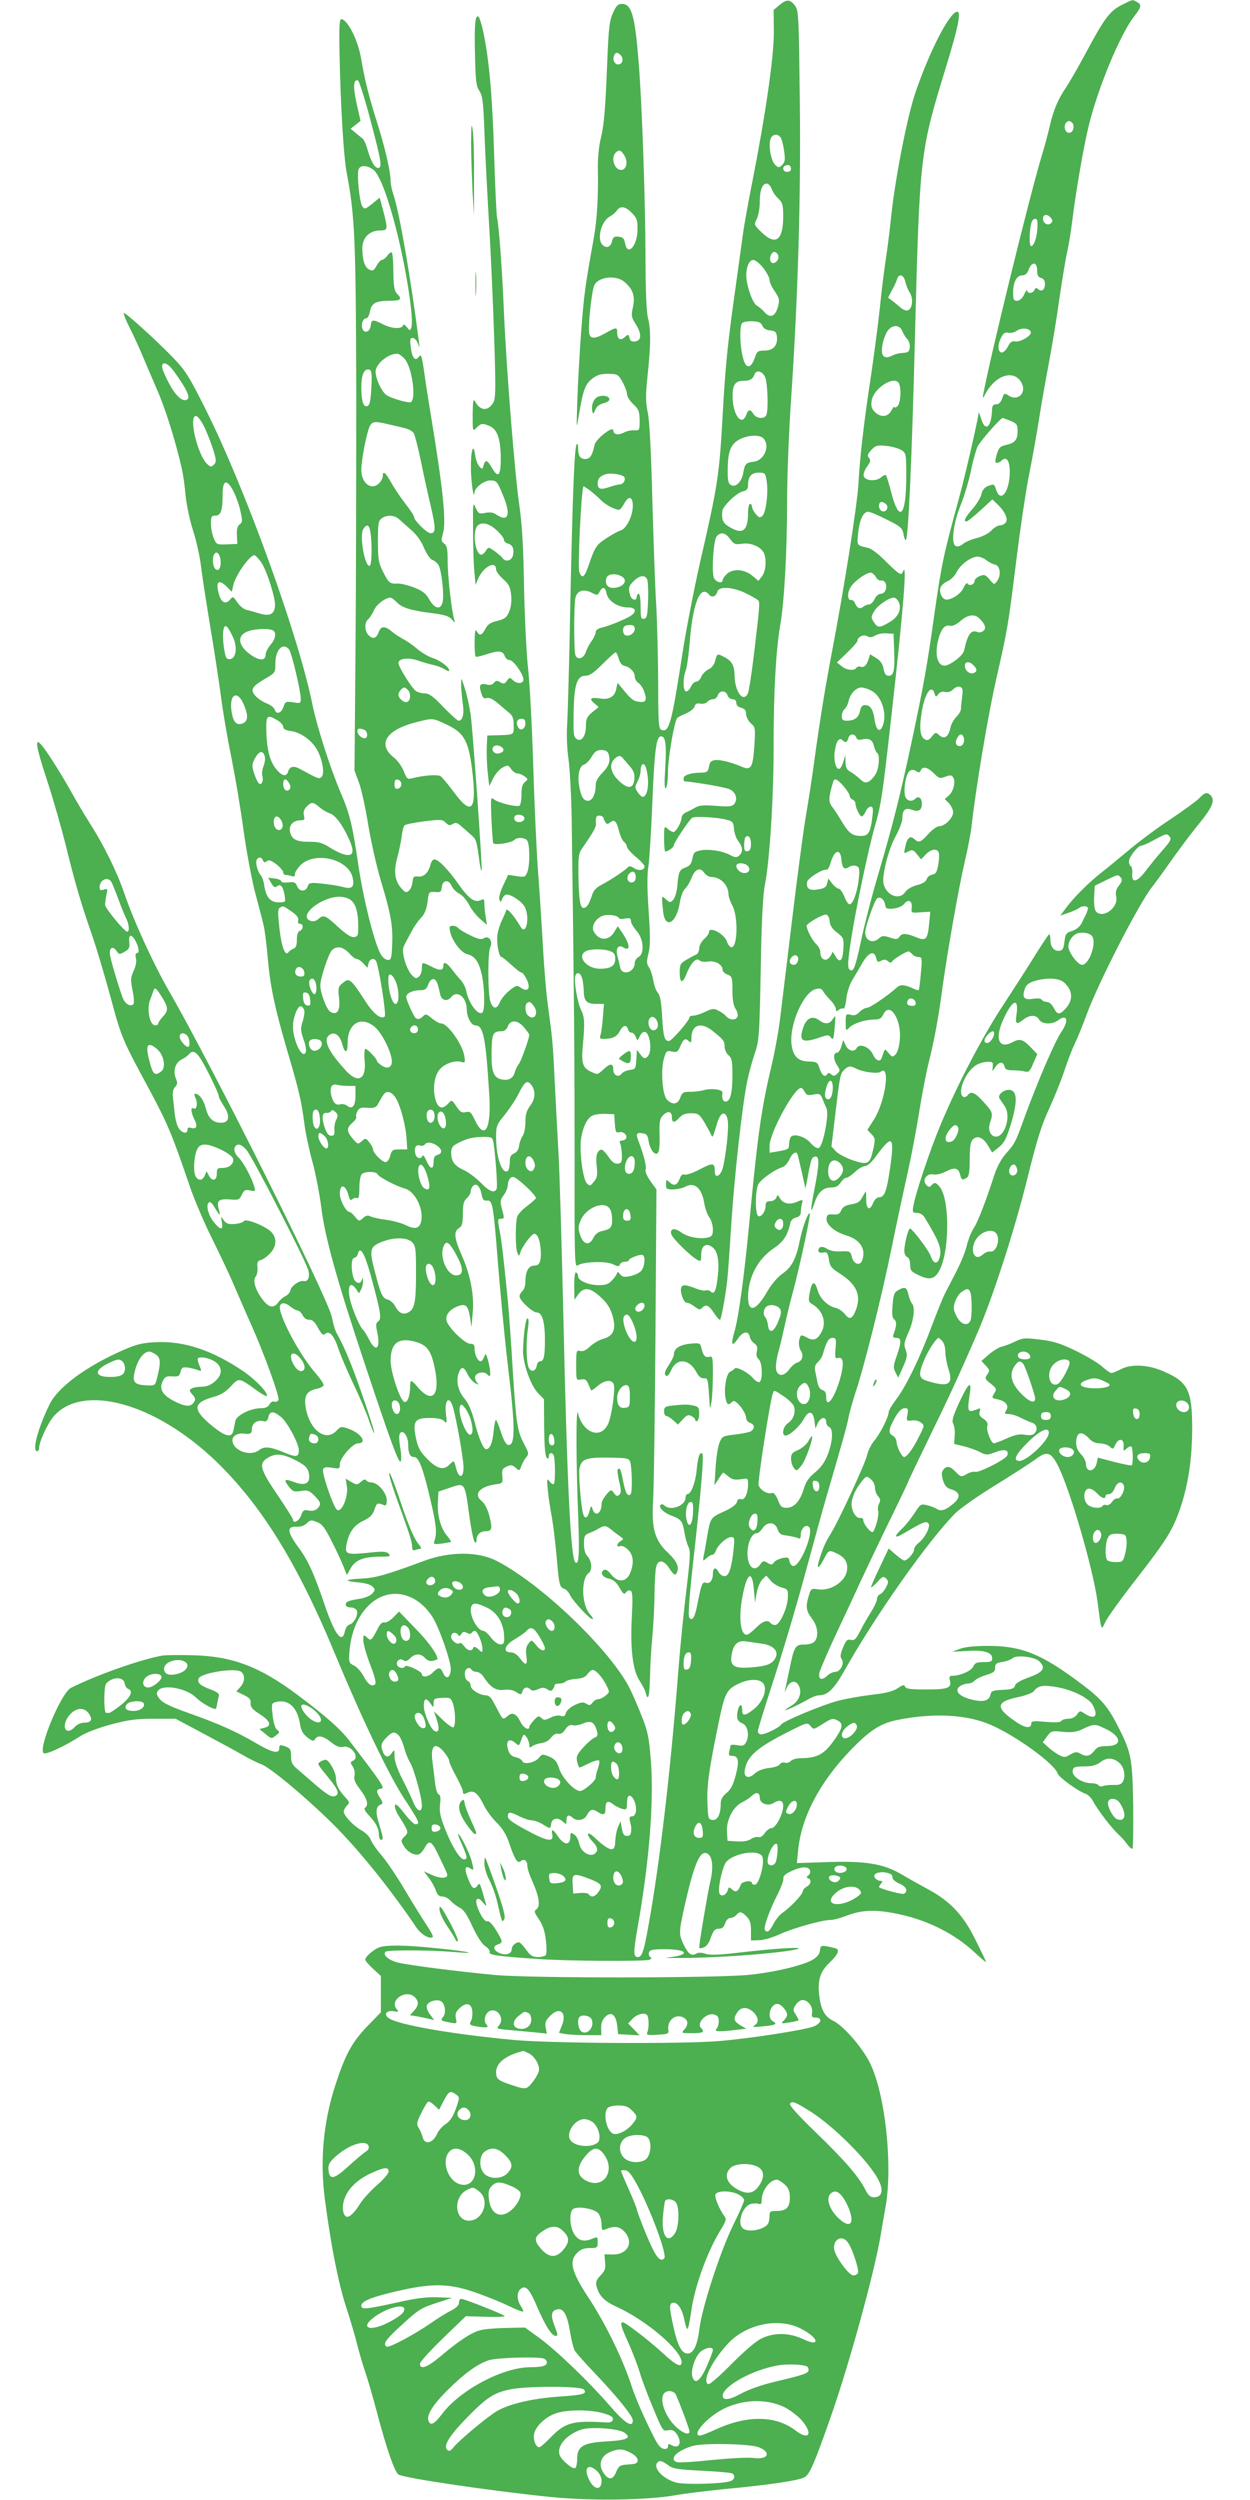 <?xml version="1.0" standalone="no"?>
<!DOCTYPE svg PUBLIC "-//W3C//DTD SVG 20010904//EN"
 "http://www.w3.org/TR/2001/REC-SVG-20010904/DTD/svg10.dtd">
<svg version="1.0" xmlns="http://www.w3.org/2000/svg"
 width="640pt" height="1280pt" viewBox="0 0 640 1280"
 preserveAspectRatio="xMidYMid meet">
<g transform="translate(0,1280) scale(0.1,-0.1)"
fill="#4caf50" stroke="none">
<path d="M3992 12775 l-31 -26 1 -112 c1 -124 -42 -424 -112 -777 -21 -107
-41 -220 -45 -250 -4 -30 -22 -161 -40 -290 -40 -282 -51 -394 -65 -645 -17
-309 -25 -361 -116 -755 -29 -130 -70 -337 -89 -460 -57 -369 -69 -412 -109
-397 -14 6 -16 37 -16 239 -1 128 -5 307 -10 398 -6 91 -14 334 -20 540 -6
240 -14 400 -23 445 -12 60 -12 91 -1 195 16 156 17 232 2 290 -8 29 -13 142
-13 315 -1 300 -18 788 -35 995 -19 241 -36 300 -86 300 -20 0 -29 -9 -46 -47
-18 -40 -22 -78 -29 -252 -9 -233 -16 -316 -31 -381 -12 -46 -18 -113 -17
-165 3 -141 -4 -258 -21 -355 -45 -250 -50 -288 -64 -473 -8 -106 -17 -264
-20 -352 -5 -159 -5 -159 8 -80 21 127 32 158 68 186 26 20 44 25 83 25 47 -1
50 -3 72 -41 12 -22 23 -50 23 -62 0 -12 14 -35 32 -52 28 -26 32 -36 33 -83
0 -52 -1 -53 -28 -51 -15 1 -39 -4 -53 -12 -30 -15 -54 -10 -54 12 0 25 -89
-44 -96 -75 -11 -54 -23 -72 -48 -72 -26 0 -36 16 -36 57 0 15 -3 23 -7 19
-12 -12 -21 -244 -33 -816 -5 -289 -13 -566 -16 -617 -4 -57 -1 -124 6 -175 7
-46 15 -186 17 -313 12 -864 15 -1237 15 -1733 -1 -497 0 -562 14 -552 24 20
147 25 182 7 26 -12 32 -13 36 -1 3 8 15 14 26 14 11 0 20 4 20 8 0 10 61 33
71 26 16 -9 9 -64 -10 -83 -10 -10 -35 -21 -56 -25 -29 -6 -40 -4 -51 11 -7
10 -14 13 -14 7 0 -6 -11 -23 -25 -38 -19 -21 -33 -26 -70 -26 -51 0 -105 23
-105 45 0 7 -4 17 -10 20 -6 4 -10 -21 -10 -67 l1 -73 20 28 c29 39 61 35 114
-14 34 -31 49 -55 61 -95 20 -69 6 -104 -48 -119 -20 -5 -50 -23 -67 -39 -20
-19 -36 -27 -50 -23 -20 5 -21 1 -21 -73 0 -77 0 -77 25 -73 20 4 27 0 37 -23
7 -16 13 -31 15 -33 1 -2 16 8 33 23 38 32 75 34 83 6 7 -28 -11 -157 -28
-197 -36 -85 -130 -53 -156 52 -10 42 -10 -247 1 -520 8 -207 4 -263 -15 -243
-23 23 -42 412 -60 1238 -9 382 -20 772 -26 865 -5 94 -14 256 -19 360 -9 196
-12 221 -35 390 -8 55 -19 188 -25 295 -6 107 -17 281 -25 385 -8 105 -19 352
-25 550 -6 198 -18 423 -27 500 -8 77 -17 264 -20 415 -3 198 -10 311 -23 405
-24 160 -67 703 -80 1000 -9 221 -26 443 -35 480 -3 11 -10 157 -15 325 -9
295 -25 480 -55 624 -8 38 -19 74 -24 79 -18 18 -23 -37 -19 -195 3 -132 6
-158 22 -183 17 -26 21 -56 27 -230 4 -110 15 -315 23 -455 9 -140 20 -398 26
-573 9 -280 8 -321 -6 -341 -27 -43 -66 -39 -92 9 -9 16 -11 1 -12 -67 0 -88
0 -88 20 -68 23 23 29 24 64 10 40 -15 58 -62 60 -158 1 -98 -12 -114 -45 -58
-24 42 -34 45 -43 14 -5 -21 -7 -22 -21 -7 -9 9 -19 35 -22 58 -9 69 -23 26
-22 -69 1 -71 15 -165 18 -122 2 25 49 62 80 62 34 0 37 -4 68 -80 40 -96 25
-136 -35 -95 -15 11 -32 14 -57 9 -33 -6 -36 -4 -50 27 -13 32 -14 24 -13
-116 0 -82 3 -179 7 -215 l6 -65 13 32 c27 62 92 96 92 47 0 -9 16 -31 35 -48
30 -26 37 -40 42 -81 3 -34 0 -62 -10 -86 -12 -30 -22 -38 -61 -48 -35 -8 -49
-18 -61 -41 -18 -34 -30 -38 -44 -12 -8 13 -10 -1 -11 -54 0 -39 2 -73 5 -76
3 -3 30 3 59 13 60 20 82 17 91 -12 4 -10 15 -19 25 -19 19 0 70 -73 70 -99 0
-21 -30 -24 -51 -6 -19 18 -20 18 -34 -1 -11 -16 -17 -17 -34 -7 -16 10 -22 9
-32 -3 -8 -10 -21 -13 -36 -9 -35 8 -42 -1 -30 -40 8 -28 14 -34 29 -29 12 4
31 -5 56 -26 20 -17 47 -40 59 -50 18 -14 23 -29 23 -64 0 -51 6 -48 -100 -51
l-35 -1 -3 -60 c-1 -32 1 -90 5 -129 l8 -70 20 40 c11 22 33 47 48 55 27 14
30 14 44 -8 9 -12 23 -22 32 -22 10 0 26 -7 37 -15 18 -14 18 -16 2 -29 -13
-9 -18 -27 -18 -64 0 -28 -5 -54 -10 -57 -14 -9 -111 15 -132 33 -16 13 -16 6
-12 -100 3 -62 7 -118 9 -124 4 -14 93 0 109 16 14 14 49 13 64 -2 15 -15 16
-126 2 -163 -10 -25 -13 -27 -54 -21 l-44 7 -26 -55 c-15 -32 -23 -62 -19 -72
6 -15 7 -15 14 4 5 12 15 22 23 22 26 0 82 -39 94 -66 26 -55 5 -146 -22 -100
-36 60 -70 99 -74 86 -2 -8 -12 -31 -21 -50 -10 -19 -21 -53 -24 -75 -6 -40 7
-115 21 -115 4 0 26 -18 50 -40 24 -22 47 -40 53 -40 5 0 17 -16 26 -35 21
-45 7 -67 -29 -43 -21 15 -25 14 -59 -13 -20 -16 -42 -42 -49 -59 -16 -39 -35
-38 -49 1 -14 40 -14 254 -1 279 15 29 -7 62 -31 47 -14 -9 -29 -6 -69 13 -28
13 -56 30 -62 37 -6 7 -19 13 -30 13 -17 0 -19 -5 -13 -32 11 -47 56 -106 86
-113 39 -9 60 -37 75 -102 16 -69 18 -189 3 -198 -23 -15 -70 50 -82 112 -3
17 -16 43 -29 56 -13 14 -33 39 -46 56 -25 33 -42 40 -42 17 0 -26 -18 -27
-59 -6 -51 26 -51 26 -51 -9 0 -16 -7 -35 -16 -42 -14 -11 -19 -10 -39 13 -12
14 -28 49 -35 77 -10 42 -9 55 3 78 8 15 24 46 36 67 11 22 32 52 47 67 18 19
28 43 33 81 6 52 7 53 38 51 28 -3 32 0 35 24 4 38 34 42 50 8 6 -15 25 -33
40 -41 16 -8 38 -34 50 -57 11 -23 37 -55 56 -72 l35 -30 -6 40 c-4 22 -7 53
-7 68 0 23 -3 26 -17 19 -31 -16 -61 5 -111 75 -54 78 -107 133 -128 133 -7 0
-17 -12 -20 -27 -10 -41 -34 -64 -63 -61 -23 3 -26 -1 -29 -29 -2 -17 -10 -37
-19 -44 -13 -11 -19 -9 -39 14 -34 39 -39 87 -19 160 9 34 19 82 22 107 3 25
9 49 14 54 4 5 50 14 101 21 84 10 93 10 110 -7 14 -14 22 -16 36 -7 15 10 24
7 48 -15 16 -14 39 -34 51 -45 21 -18 25 -33 38 -134 4 -27 8 -47 11 -45 5 6
-44 706 -56 798 -6 41 -19 102 -30 135 -19 59 -19 60 -19 20 0 -22 4 -65 8
-95 9 -55 0 -90 -21 -90 -6 0 -41 32 -78 70 -53 56 -73 70 -97 70 -16 0 -36 6
-45 13 -22 17 -88 124 -88 142 0 24 50 30 100 13 25 -9 61 -19 80 -23 19 -4
45 -14 57 -22 13 -9 23 -11 23 -6 0 17 -44 50 -82 63 -21 6 -57 27 -80 46 -23
20 -55 42 -72 51 -17 9 -44 26 -59 39 -36 30 -55 30 -67 0 -13 -34 -28 -41
-51 -20 -23 21 -25 67 -3 84 8 8 21 28 29 46 12 29 58 64 84 64 6 0 20 -11 33
-24 26 -28 73 -42 185 -56 61 -8 82 -15 97 -32 15 -17 18 -19 13 -5 -13 36
-35 224 -35 301 0 65 -3 82 -18 93 -15 11 -16 18 -6 51 17 58 2 216 -58 582
-16 96 -34 212 -40 258 -11 72 -14 80 -26 65 -18 -26 -35 -5 -41 51 -5 37 -3
46 10 46 8 0 20 -12 26 -27 10 -27 10 -27 6 7 -43 334 -101 667 -130 751 -8
23 -15 55 -15 71 0 48 -29 175 -70 303 -41 131 -62 212 -80 319 -15 95 -67
200 -100 208 -12 2 -14 -24 -12 -157 5 -274 21 -547 37 -629 42 -220 47 -343
49 -1121 0 -412 -1 -1018 -4 -1345 l-5 -595 22 -60 c13 -33 34 -130 48 -216
14 -86 43 -214 64 -285 52 -172 63 -233 59 -329 -3 -71 -5 -80 -22 -80 -12 0
-27 13 -37 30 -32 56 -88 279 -114 454 -30 206 -44 263 -90 371 -54 126 -122
339 -145 451 -70 350 -343 1105 -546 1511 -86 172 -104 200 -168 267 -90 93
-246 234 -252 228 -3 -3 10 -36 29 -73 19 -38 47 -98 62 -134 15 -36 49 -116
76 -178 44 -98 97 -267 130 -412 6 -25 15 -86 19 -137 6 -52 22 -130 39 -181
16 -49 35 -134 41 -188 7 -55 28 -190 46 -300 19 -111 43 -269 54 -350 10 -82
35 -228 55 -324 19 -96 47 -260 61 -365 14 -104 41 -248 59 -320 19 -71 39
-148 44 -170 6 -22 15 -94 21 -160 13 -154 35 -260 103 -492 58 -197 70 -247
87 -378 6 -44 24 -127 40 -185 16 -58 36 -162 45 -232 18 -150 80 -373 220
-793 130 -392 176 -518 186 -508 5 5 4 37 -2 72 -7 46 -7 67 1 75 16 16 40
-20 40 -60 0 -45 9 -64 30 -64 24 0 45 -54 83 -215 31 -133 35 -173 22 -212
-7 -20 -5 -21 37 -16 23 3 45 7 47 9 2 2 -8 16 -21 32 -32 39 -50 104 -46 171
l3 54 53 18 c85 29 81 34 106 -150 9 -63 20 -119 26 -125 7 -7 10 -4 10 10 0
26 19 44 46 44 33 0 36 13 20 77 -10 38 -24 65 -41 79 -42 33 -9 72 70 84 39
5 40 6 37 42 -3 32 0 39 22 49 22 10 29 9 46 -6 19 -17 20 -17 30 11 6 16 18
36 26 45 12 14 11 22 -11 63 -37 69 -42 104 -60 386 -8 140 -20 299 -25 353
-24 240 -32 303 -41 350 -12 65 -12 67 6 67 18 0 18 3 4 54 -9 34 -8 42 10 67
12 15 21 39 21 52 0 14 7 30 15 37 12 10 25 3 74 -41 32 -29 57 -58 55 -64 -3
-5 -23 -23 -45 -40 -23 -16 -45 -40 -50 -53 -11 -28 -11 -159 0 -187 8 -19 8
-19 16 5 4 14 22 42 38 63 27 32 33 36 45 23 17 -16 27 -94 18 -130 -5 -19
-13 -26 -31 -26 -29 0 -45 -30 -45 -84 0 -19 -7 -39 -15 -46 -8 -7 -15 -19
-15 -27 0 -21 66 -83 89 -83 27 0 41 -48 41 -141 0 -85 -6 -109 -25 -109 -8 0
-15 -10 -17 -22 -5 -34 -36 -35 -44 -2 -10 38 -10 130 -1 192 5 31 4 52 -2 52
-10 0 -21 -82 -23 -165 -1 -65 39 -180 78 -219 l29 -30 1 -143 c1 -94 5 -148
13 -156 8 -8 11 -7 11 6 0 18 15 23 24 8 9 -14 10 -140 2 -148 -4 -5 -14 1
-22 12 -14 18 -15 14 -9 -45 3 -36 13 -99 21 -141 7 -41 18 -131 24 -200 12
-143 15 -156 39 -164 10 -3 23 -17 29 -31 14 -30 101 -124 115 -124 6 0 1 10
-11 23 -44 46 -49 183 -8 213 20 14 16 63 -6 86 -12 12 -18 34 -18 63 0 40 3
47 28 56 15 6 34 15 42 20 34 20 41 20 69 -2 15 -13 37 -29 47 -36 18 -12 18
-13 2 -23 -22 -14 -24 -34 -2 -26 9 3 25 -4 40 -19 28 -28 31 -69 10 -120 -20
-47 -64 -49 -98 -5 -16 20 -27 27 -37 21 -21 -14 -6 -37 28 -44 21 -5 37 -18
53 -46 19 -33 24 -37 34 -23 6 8 16 12 23 7 10 -5 11 -38 6 -134 -9 -163 5
-275 40 -327 14 -21 28 -48 31 -61 12 -47 19 -21 22 79 1 56 6 149 12 207 5
58 11 156 11 216 1 61 4 124 8 140 9 43 40 40 70 -8 17 -26 27 -34 33 -25 19
30 7 61 -41 107 -69 64 -86 125 -77 270 4 58 9 440 12 848 l5 743 -31 43 c-19
27 -28 50 -24 60 5 15 -9 71 -37 145 -14 36 -11 44 18 40 24 -3 29 -9 34 -41
3 -21 14 -46 23 -55 26 -26 36 1 33 90 -2 68 1 80 19 99 24 23 44 19 44 -10 0
-30 12 -32 36 -6 17 19 33 25 63 25 36 0 41 -4 68 -47 15 -27 31 -55 34 -63 8
-17 8 -17 31 60 17 58 44 66 54 15 7 -38 -9 -183 -26 -247 -11 -40 -40 -53
-40 -19 0 48 -8 50 -75 15 -35 -19 -71 -31 -80 -28 -10 4 -18 -2 -24 -19 -14
-35 -29 -42 -52 -21 -18 16 -19 16 -19 -9 0 -25 3 -27 38 -27 20 1 48 7 61 14
47 26 85 -7 97 -86 4 -24 15 -55 25 -70 11 -14 19 -42 19 -62 0 -30 -4 -37
-26 -42 -39 -10 -104 2 -136 26 -34 25 -59 21 -51 -9 5 -21 99 -113 134 -132
17 -9 19 -6 19 24 0 47 22 65 54 44 30 -20 40 -69 31 -152 -8 -73 -18 -96 -36
-78 -6 6 -18 9 -25 6 -8 -3 -32 2 -54 11 -49 19 -66 20 -72 4 -8 -23 12 -78
28 -78 9 0 27 -9 41 -20 22 -17 27 -18 39 -5 19 19 34 12 62 -31 13 -20 26
-34 29 -31 7 8 29 130 37 207 4 36 13 168 21 294 16 241 56 603 81 721 8 39
25 102 38 140 23 67 24 87 31 430 4 248 11 383 21 433 25 124 46 465 45 722 0
264 11 475 34 610 21 123 35 382 35 635 0 121 9 353 20 515 36 532 51 1045 45
1540 -5 422 -6 457 -24 480 -25 34 -43 35 -79 5z m-812 -260 c15 -18 6 -45
-15 -45 -18 0 -30 24 -21 45 7 19 20 19 36 0z m-1283 -331 c57 -215 61 -244
38 -244 -17 0 -38 38 -54 97 -7 24 -17 47 -24 53 -7 5 -23 19 -37 30 l-25 21
26 20 25 20 -20 88 c-19 88 -17 126 7 119 6 -3 35 -94 64 -204z m2102 -92 c5
-10 13 -41 16 -69 6 -40 4 -53 -10 -67 -16 -16 -19 -16 -36 0 -20 18 -35 91
-25 129 8 30 41 34 55 7z m-803 -87 c21 -32 12 -75 -16 -75 -34 0 -54 62 -28
88 17 17 26 15 44 -13z m854 -71 c0 -8 -9 -14 -20 -14 -22 0 -28 26 -7 33 16
6 27 -1 27 -19z m-2135 -6 c30 -27 73 -141 115 -308 52 -205 90 -459 76 -497
-7 -17 -8 -17 -23 2 -11 14 -17 16 -20 8 -7 -19 -59 -16 -103 7 -51 26 -58 25
-62 -7 -3 -32 -32 -43 -42 -17 -9 23 2 54 19 54 7 0 16 16 19 35 8 43 30 55
100 55 59 0 67 8 39 36 -14 14 -18 36 -19 111 0 51 -4 96 -8 100 -3 4 -13 -3
-22 -15 -8 -12 -21 -22 -27 -22 -7 0 -20 -14 -29 -31 -15 -26 -20 -28 -38 -19
-23 12 -34 47 -35 108 0 55 37 92 91 92 40 0 41 5 16 101 l-18 67 -38 -31
c-35 -28 -39 -30 -51 -14 -14 20 -29 164 -19 190 9 24 48 21 79 -5z m2036 -95
c5 -16 21 -38 35 -51 21 -20 24 -32 24 -90 0 -122 -38 -151 -109 -83 -41 40
-42 41 -26 70 8 17 15 55 15 86 0 62 13 95 36 95 8 0 19 -12 25 -27z m-715
-124 c25 -26 29 -38 28 -83 0 -86 -52 -142 -64 -70 -4 23 -11 30 -32 32 -22 3
-29 -2 -34 -22 -7 -31 -29 -40 -49 -20 -30 30 -7 122 37 145 12 7 29 20 36 31
19 26 44 22 78 -13z m748 -216 c9 -22 -20 -51 -35 -36 -14 14 -2 53 16 53 7 0
16 -8 19 -17z m-76 -65 c17 -22 32 -50 32 -61 0 -12 12 -38 27 -59 23 -34 25
-44 17 -75 -13 -52 -39 -65 -68 -33 -12 14 -31 30 -42 36 -21 12 -52 101 -53
151 -1 45 15 83 36 82 10 0 33 -18 51 -41z m-714 -69 c45 -36 59 -73 47 -130
-10 -46 -9 -53 15 -90 30 -49 29 -83 -4 -87 -17 -3 -25 2 -29 18 -5 19 -7 20
-24 4 -22 -20 -39 -11 -39 22 0 30 -4 30 -59 -1 -52 -30 -77 -32 -84 -4 -8 29
12 219 26 249 20 42 108 53 151 19z m709 -226 c6 -15 20 -23 41 -25 26 -3 31
-7 34 -33 4 -44 -19 -70 -64 -70 -32 0 -38 -4 -47 -30 -23 -70 -51 -67 -66 6
-14 63 -14 152 -1 165 6 6 29 10 52 9 32 -1 44 -6 51 -22z m-1830 -172 c40
-48 60 -221 26 -221 -28 0 -106 25 -123 39 -28 24 -59 99 -52 127 10 39 65 82
108 83 9 1 27 -12 41 -28z m-1182 -63 c60 -83 83 -128 70 -141 -21 -21 -62 14
-97 83 -19 35 -34 72 -34 82 0 31 29 20 61 -24z m1011 -68 c-4 -89 -9 -110
-27 -110 -16 0 -25 32 -25 98 0 61 14 95 38 90 14 -3 17 -15 14 -78z m2015 40
c13 -26 18 -166 7 -194 -9 -23 -51 -20 -66 4 -17 27 -27 25 -38 -6 -23 -59
-68 2 -69 94 -1 60 13 82 52 82 37 0 51 8 60 33 9 25 39 18 54 -13z m-2868
-262 c16 -35 36 -88 45 -118 14 -48 14 -56 1 -69 -13 -13 -17 -13 -34 3 -49
45 -97 246 -58 246 10 0 28 -25 46 -62z m938 20 c27 -6 65 -15 85 -20 21 -5
42 -17 47 -27 5 -9 21 -71 35 -137 13 -65 36 -170 51 -233 27 -118 27 -141 -1
-141 -18 0 -84 65 -84 83 0 6 -19 36 -43 66 -24 31 -57 80 -73 108 -30 54 -44
66 -44 36 0 -9 -7 -25 -17 -35 -39 -43 -93 -4 -93 66 0 49 24 175 41 219 13
30 26 32 96 15z m1923 -74 c34 -39 2 -112 -51 -118 -38 -4 -46 -12 -53 -54 -7
-48 -40 -81 -64 -65 -14 8 -17 25 -16 85 1 90 17 127 64 150 44 22 103 23 120
2z m-716 -194 c13 -13 -1 -40 -21 -40 -10 -1 -34 -7 -54 -14 -44 -15 -59 -11
-59 19 0 25 14 40 45 48 24 6 77 -2 89 -13z m731 -21 c10 -58 -3 -165 -22
-181 -13 -10 -18 -9 -34 11 -11 13 -19 29 -19 37 0 8 -4 14 -10 14 -5 0 -10
-20 -10 -44 0 -94 -27 -115 -94 -75 -34 20 -42 36 -38 81 2 26 72 94 105 102
21 5 27 12 27 32 0 44 17 64 54 64 32 0 35 -2 41 -41z m-2728 -58 c12 -24 28
-68 34 -98 11 -49 11 -57 -4 -68 -11 -8 -16 -25 -14 -56 l2 -44 -53 -2 c-52
-2 -54 -1 -68 32 -8 19 -14 53 -14 75 0 35 3 40 24 40 27 0 36 28 36 110 0 75
22 80 57 11z m1825 7 c16 -13 42 -35 56 -50 25 -24 70 -48 92 -48 5 0 16 14
25 30 23 44 45 39 45 -10 0 -51 -32 -116 -62 -126 -13 -3 -46 -22 -75 -41 -51
-34 -56 -41 -92 -145 -19 -55 -32 -63 -45 -26 -9 25 11 438 22 438 2 0 17 -10
34 -22z m-977 -148 c11 -10 39 -35 62 -55 26 -23 50 -56 64 -90 13 -31 31 -57
41 -61 10 -3 25 -15 33 -27 16 -26 30 -154 21 -191 -10 -40 -41 -33 -67 13
-17 31 -34 45 -77 62 -30 12 -68 22 -86 21 -40 -2 -46 3 -76 63 -22 44 -25 63
-25 153 0 91 2 105 19 118 28 20 67 17 91 -6z m498 -55 c20 -18 37 -40 37 -48
0 -8 9 -17 20 -20 25 -6 34 -29 26 -62 -7 -27 -39 -34 -53 -12 -4 6 -23 22
-40 35 -32 22 -33 22 -45 2 -7 -11 -18 -20 -24 -20 -28 0 -45 101 -24 141 17
30 60 24 103 -16z m-649 3 c12 -52 11 -181 -1 -185 -24 -9 -53 149 -34 186 15
27 29 27 35 -1z m1844 -48 c20 -27 27 -29 61 -24 43 7 94 -14 111 -45 16 -32
12 -96 -9 -122 l-18 -23 -32 27 c-41 34 -101 37 -131 7 -11 -11 -20 -24 -20
-30 0 -22 -40 -9 -46 15 -11 42 0 191 15 208 20 25 45 21 69 -13z m-2614 -86
c10 -25 7 -62 -5 -70 -15 -9 -29 14 -29 47 0 39 22 54 34 23z m214 -34 c29
-43 75 -189 70 -225 -5 -41 -28 -51 -80 -36 -23 7 -54 16 -68 19 -13 4 -34 21
-46 39 -20 30 -21 31 -37 12 -23 -26 -45 -14 -57 32 -17 62 0 76 42 34 l25
-25 7 32 c10 51 89 162 110 155 6 -2 21 -19 34 -37z m1843 -70 c39 -21 11 -60
-44 -60 -27 0 -41 22 -32 51 7 21 45 25 76 9z m134 -22 c3 -13 5 -61 3 -108
-3 -71 -6 -85 -20 -88 -16 -3 -18 5 -18 62 0 37 -4 66 -10 66 -5 0 -10 -7 -10
-15 0 -24 -27 -18 -34 8 -10 37 -7 47 19 72 31 32 63 33 70 3z m-209 -68 c8
-37 58 -70 108 -70 42 0 49 -21 14 -44 -29 -18 -115 -53 -150 -60 -16 -4 -28
-13 -28 -22 0 -9 -9 -29 -20 -45 -12 -15 -26 -42 -31 -59 -12 -33 -43 -41 -53
-14 -8 20 -8 252 0 292 8 38 42 49 84 27 27 -14 30 -14 40 5 15 29 30 25 36
-10z m714 2 c30 -15 58 -31 63 -37 8 -11 6 -35 -24 -285 -11 -91 -24 -175 -29
-188 -23 -54 -68 5 -69 91 -1 49 -14 73 -51 92 -38 20 -38 20 -48 -17 -5 -21
-18 -38 -36 -46 -15 -8 -31 -25 -36 -38 -5 -13 -16 -24 -25 -24 -8 0 -21 -11
-27 -25 -6 -14 -17 -25 -25 -25 -16 0 -18 66 -2 107 6 15 15 79 20 141 16 205
55 301 99 248 14 -18 36 -11 43 15 8 29 79 24 147 -9z m-2625 -229 c22 -52 12
-108 -20 -108 -17 0 -21 10 -29 62 -10 74 -2 124 18 102 7 -8 21 -33 31 -56z
m2055 47 c0 -21 -27 -40 -47 -33 -14 5 -18 35 -6 46 3 4 17 7 30 7 16 0 23 -6
23 -20z m-1856 -6 c23 -9 19 -42 -9 -76 -14 -16 -25 -38 -25 -49 0 -30 -26
-33 -65 -9 -72 45 -87 101 -32 125 33 15 104 19 131 9z m86 -99 c13 -16 60
-213 60 -253 0 -23 -2 -24 -39 -18 -37 6 -40 4 -50 -24 -11 -33 -37 -40 -45
-12 -4 10 -21 23 -39 30 -19 7 -44 23 -57 37 -31 33 -22 49 48 90 51 30 52 31
52 79 0 70 39 109 70 71z m1688 -47 c5 -21 16 -34 28 -37 28 -5 54 -31 54 -55
0 -12 9 -27 19 -33 11 -7 25 -29 31 -49 14 -42 5 -54 -35 -46 -24 4 -37 15
-79 67 l-24 29 -7 -32 c-8 -40 -37 -56 -85 -48 -46 7 -56 -1 -27 -25 l22 -19
-33 -27 c-27 -23 -32 -35 -32 -69 0 -52 -22 -84 -47 -68 -16 10 -18 25 -16
132 2 146 17 192 60 192 22 0 43 15 88 60 33 33 63 60 67 60 4 0 11 -15 16
-32z m-1080 -160 c17 -17 15 -55 -3 -62 -16 -6 -45 18 -45 38 0 12 19 36 30
36 3 0 11 -5 18 -12z m1637 -28 c3 -11 15 -20 26 -20 12 0 19 -7 19 -19 0 -12
9 -21 25 -25 18 -5 25 -13 25 -32 0 -14 11 -35 24 -47 24 -21 24 -25 18 -120
-8 -110 -17 -123 -66 -102 -54 23 -111 37 -136 33 -19 -2 -26 -11 -30 -33 -5
-26 -9 -30 -40 -31 -53 0 -90 -13 -90 -29 0 -8 1 -15 3 -15 74 -7 211 -31 233
-41 32 -16 43 -51 23 -76 -11 -13 -28 -14 -94 -9 -61 5 -86 3 -105 -9 -14 -8
-35 -19 -47 -24 -13 -6 -23 -18 -23 -26 0 -24 -29 -75 -42 -75 -6 0 -20 7 -30
17 -17 15 -18 13 -18 -50 0 -37 3 -67 6 -67 14 0 44 22 44 32 0 13 77 128 94
141 13 9 127 3 176 -10 32 -8 35 -13 38 -48 2 -21 12 -50 23 -63 23 -30 24
-55 3 -73 -13 -11 -21 -10 -47 4 -41 21 -106 31 -150 23 -30 -6 -36 -11 -42
-42 -5 -27 -13 -38 -36 -46 -31 -11 -35 -20 -42 -102 -3 -26 -12 -55 -21 -64
-14 -14 -17 -14 -36 3 -19 18 -20 18 -20 -2 0 -11 3 -41 6 -67 12 -84 68 -51
84 50 6 35 17 65 28 74 9 8 24 33 33 55 17 46 44 57 65 26 9 -12 24 -21 34
-21 49 0 90 -41 90 -91 0 -10 9 -36 20 -56 30 -57 27 -213 -5 -213 -7 0 -18
13 -23 29 -14 41 -92 81 -92 48 0 -7 -11 -23 -25 -35 -14 -13 -25 -33 -25 -47
0 -15 -7 -29 -17 -33 -10 -4 -33 -17 -50 -27 -29 -17 -33 -25 -33 -62 0 -58
15 -62 35 -9 21 54 50 85 66 69 7 -7 26 -9 45 -6 36 6 74 -16 74 -44 0 -7 11
-18 25 -23 23 -9 25 -14 25 -80 0 -48 5 -79 16 -95 9 -14 14 -32 10 -40 -7
-20 -40 -19 -57 1 -7 8 -25 22 -40 29 -24 13 -31 12 -67 -5 -23 -11 -50 -20
-62 -20 -11 0 -20 -4 -20 -9 0 -16 -91 -121 -105 -121 -23 0 -29 21 -35 127
-4 73 -10 107 -22 120 -9 10 -19 38 -23 63 -4 24 -14 55 -22 67 -13 19 -13 30
-3 71 10 38 10 85 1 218 -8 116 -8 188 -1 229 5 33 14 179 20 325 11 272 20
340 45 340 23 0 28 -43 21 -162 -5 -77 -4 -108 3 -103 6 3 11 40 11 84 0 67
31 248 46 273 3 5 23 16 44 24 22 9 42 25 46 36 4 15 12 19 30 15 13 -2 29 2
35 9 6 8 20 14 30 14 10 0 21 9 24 20 3 11 15 20 25 20 10 0 22 -9 25 -20z
m-2474 -54 c22 -54 18 -82 -12 -91 -30 -10 -46 10 -54 66 -12 90 34 108 66 25z
m168 -73 c17 -10 31 -25 31 -34 0 -12 12 -18 40 -22 47 -6 103 -45 130 -90 29
-47 44 -127 27 -144 -13 -13 -14 -13 -111 40 -33 18 -53 13 -61 -14 -8 -25
-27 -24 -53 4 -37 39 -54 97 -58 190 -3 96 1 101 55 70z m868 -23 c94 -44 115
-87 134 -264 18 -178 -9 -201 -97 -82 -29 39 -59 75 -67 81 -15 11 -84 6 -148
-10 -23 -6 -27 -2 -42 37 -9 23 -32 55 -51 70 -87 69 -37 144 122 182 79 20
77 20 149 -14z m403 6 c0 -29 -26 -42 -38 -18 -13 23 -4 42 19 42 13 0 19 -7
19 -24z m-826 -32 c19 -7 22 -44 3 -44 -17 0 -37 20 -37 37 0 14 10 16 34 7z
m713 -107 c-2 -7 -13 -13 -25 -15 -26 -4 -42 26 -21 38 16 11 52 -7 46 -23z
m537 -13 c14 -36 5 -66 -29 -100 -24 -24 -35 -44 -35 -64 0 -45 -17 -80 -39
-80 -24 0 -36 21 -46 77 -9 55 2 101 25 108 10 3 28 21 39 40 16 27 27 35 50
35 17 0 31 -6 35 -16z m-1759 -15 c4 -11 1 -34 -5 -50 -7 -16 -10 -39 -7 -51
4 -13 3 -29 -2 -36 -11 -17 -24 0 -41 52 -11 34 -10 44 5 73 21 38 41 43 50
12z m1834 -11 c6 -7 22 -26 36 -42 20 -23 25 -39 23 -65 -4 -51 -35 -53 -82
-6 -40 39 -48 82 -20 109 19 19 30 20 43 4z m128 -100 c5 -54 -7 -98 -27 -98
-5 0 -17 11 -25 24 -15 22 -15 27 -1 55 9 16 16 41 16 54 0 13 3 27 7 31 13
13 24 -12 30 -66z m-1836 -29 c7 -14 8 -24 1 -31 -15 -15 -32 0 -32 28 0 30
15 31 31 3z m574 -4 c0 -11 -8 -21 -17 -23 -14 -3 -18 3 -18 23 0 20 4 26 18
23 9 -2 17 -12 17 -23z m-418 -119 c15 -13 38 -26 51 -30 28 -9 64 -56 97
-128 31 -68 26 -93 -18 -84 -17 3 -52 20 -77 36 -39 25 -57 30 -106 30 -67 0
-90 12 -99 51 -8 32 16 59 52 59 22 0 24 3 19 25 -4 17 0 31 14 45 26 26 32
25 67 -4z m1048 -56 c0 -18 -33 -26 -47 -12 -6 6 -7 15 -3 22 10 16 50 8 50
-10z m405 1 c0 -3 4 -12 9 -20 8 -12 12 -12 25 -2 21 18 32 8 45 -42 6 -25 17
-50 26 -57 8 -7 15 -18 15 -26 0 -7 20 -30 45 -51 25 -20 45 -43 45 -49 0 -20
-30 -25 -55 -8 -14 9 -25 11 -29 5 -9 -13 -88 -66 -136 -91 -30 -16 -42 -29
-51 -60 -7 -22 -18 -45 -26 -52 -29 -23 -38 9 -41 140 -2 109 0 131 15 153 66
96 77 116 74 136 -1 13 0 27 4 32 6 10 35 4 35 -8z m-1650 -12 c7 -11 9 -27 6
-35 -9 -23 -35 -16 -42 10 -11 44 16 63 36 25z m2405 -120 c0 -24 -5 -35 -17
-37 -14 -3 -18 4 -18 31 0 18 3 37 7 41 15 14 28 -2 28 -35z m-2499 -84 c5
-12 10 -13 20 -4 10 8 22 4 49 -16 19 -15 35 -34 35 -41 0 -8 6 -14 14 -14 8
0 21 -3 30 -6 11 -4 16 -1 16 11 0 9 13 29 28 45 75 74 250 31 268 -66 9 -47
-4 -58 -52 -45 -22 6 -69 13 -105 17 -62 6 -67 5 -74 -15 -9 -28 -43 -27 -54
2 -8 20 -15 23 -45 19 -20 -2 -36 0 -36 6 0 5 -15 12 -33 14 l-34 4 16 -28
c12 -20 19 -24 29 -16 18 15 31 0 39 -45 6 -37 5 -37 -30 -37 -43 0 -65 26
-74 86 -3 22 -11 46 -19 54 -16 19 -28 66 -19 79 9 16 25 13 31 -4z m2484 -30
c14 -17 5 -35 -19 -35 -20 0 -41 19 -41 37 0 18 45 17 60 -2z m-575 -56 c0
-15 -7 -25 -18 -27 -22 -4 -33 24 -17 43 18 21 35 13 35 -16z m-1471 -110 c33
-15 49 -58 50 -132 1 -57 -1 -62 -21 -65 -15 -2 -40 14 -82 52 -66 61 -75 64
-102 40 -11 -10 -25 -13 -38 -9 -54 17 6 87 98 116 38 11 67 10 95 -2z m-291
-66 c27 -19 37 -32 34 -45 -3 -11 0 -18 9 -18 19 0 18 -29 -1 -36 -10 -4 -15
-20 -15 -45 0 -29 -5 -41 -17 -46 -10 -4 -21 -11 -25 -17 -17 -26 -36 23 -47
118 -9 80 -9 101 1 108 18 11 18 11 61 -19z m1675 -33 c2 -5 17 -7 33 -3 23 4
29 2 29 -12 0 -10 13 -32 29 -51 37 -41 42 -117 10 -134 -10 -6 -19 -19 -19
-30 0 -49 -66 -69 -75 -22 -3 15 -10 41 -14 59 -10 37 5 58 29 43 39 -25 37
14 -4 74 l-23 34 -17 -28 c-28 -49 -80 -48 -106 1 -14 25 8 65 43 79 25 11 80
4 85 -10z m-1381 -180 c14 -16 32 -30 39 -30 7 0 23 -10 34 -22 l21 -23 6 23
c6 23 27 30 38 12 14 -23 54 -275 45 -284 -18 -18 -57 12 -98 76 -80 122 -83
124 -122 91 -18 -15 -20 -25 -14 -73 7 -64 -9 -90 -44 -71 -19 10 -52 96 -52
137 0 33 40 155 58 177 23 26 58 21 89 -13z m1337 10 c20 -7 26 -17 26 -39 0
-36 -23 -51 -78 -51 -68 0 -120 62 -74 89 22 13 93 14 126 1z m-1566 -108 c3
-16 -2 -22 -17 -22 -24 0 -35 15 -27 36 9 23 40 13 44 -14z m1423 -33 c4 -13
7 -42 8 -64 1 -51 15 -65 64 -65 l39 0 -5 -67 c-3 -38 -8 -78 -12 -90 -6 -20
-4 -23 21 -22 42 1 63 12 77 39 16 31 34 36 42 11 3 -11 11 -20 18 -18 6 1 16
-8 21 -20 l10 -21 11 21 c15 31 34 32 45 2 15 -39 12 -91 -6 -106 -14 -11 -19
-9 -34 11 l-19 25 -3 -50 c-3 -47 -5 -50 -33 -53 -16 -2 -35 -10 -42 -19 -17
-22 -43 -9 -43 22 0 32 -17 32 -52 -2 -28 -26 -29 -26 -63 -10 -42 20 -49 43
-41 134 11 115 9 147 -9 182 -19 38 -38 152 -29 176 9 22 27 14 35 -16z m-955
-14 c19 -46 19 -115 -1 -115 -19 0 -41 84 -36 138 2 24 22 12 37 -23z m-412
-1 c10 -25 7 -64 -4 -64 -13 0 -32 49 -26 67 7 18 23 16 30 -3z m627 -14 c4
-14 10 -37 13 -52 7 -31 36 -38 56 -13 31 38 80 -1 80 -65 0 -38 23 -80 44
-80 41 0 53 -61 71 -356 11 -174 -23 -235 -73 -130 -20 42 -26 47 -47 42 -20
-5 -29 0 -48 29 -24 35 -24 35 -42 15 -30 -33 -53 -25 -66 22 -13 51 -7 109
16 144 21 33 77 56 112 48 25 -7 26 -6 20 31 -10 59 -85 165 -118 165 -10 0
-31 12 -48 26 -28 24 -32 24 -47 9 -18 -18 -34 -16 -45 6 -21 39 -39 83 -39
95 0 18 33 34 70 34 26 0 34 5 43 30 14 36 37 36 48 0z m-653 -78 c3 -28 0
-33 -15 -30 -12 2 -19 14 -21 36 -3 28 0 33 15 30 12 -2 19 -14 21 -36z m1147
-36 c25 -38 -2 -75 -33 -44 -13 13 -16 50 -5 61 12 12 22 7 38 -17z m-1177
-20 c2 -11 -2 -37 -9 -58 -11 -34 -10 -46 5 -89 10 -27 15 -56 12 -65 -16 -43
-66 56 -66 131 0 45 24 106 40 103 8 -2 16 -12 18 -22z m1810 -81 c-2 -12 -11
-20 -23 -20 -24 0 -35 53 -13 66 17 11 40 -18 36 -46z m-1454 1 c33 -24 79
-107 90 -162 10 -44 -14 -63 -49 -40 -14 9 -25 20 -25 24 0 11 -49 62 -59 62
-5 0 -7 -27 -4 -60 9 -94 -31 -119 -91 -57 -92 99 -123 160 -92 186 26 22 55
4 68 -44 14 -52 28 -49 28 6 0 97 65 138 134 85z m770 -7 c14 -17 26 -34 26
-37 -1 -21 -43 -139 -55 -152 -7 -8 -16 -27 -20 -42 -8 -30 -34 -43 -70 -34
-39 10 -50 42 -48 140 1 94 7 106 51 106 15 0 26 9 32 25 14 36 51 33 84 -6z
m-544 -9 c0 -13 -7 -20 -20 -20 -19 0 -27 20 -13 33 13 14 33 6 33 -13z m1504
-5 c59 -46 66 -55 66 -83 0 -15 9 -35 20 -45 17 -14 20 -29 20 -101 0 -93 -11
-136 -35 -136 -14 0 -20 17 -16 46 2 16 -57 23 -94 13 -16 -5 -48 -9 -70 -9
-36 0 -42 -3 -52 -30 -13 -36 -41 -39 -69 -9 -23 26 -32 152 -14 212 11 36 14
39 41 33 26 -5 30 -2 43 29 16 37 25 42 44 23 9 -9 12 -6 12 16 0 67 46 86
104 41z m-1998 -60 c8 -20 -13 -45 -37 -45 -19 0 -35 33 -24 50 10 16 55 12
61 -5z m1073 -218 c24 -30 23 -71 -3 -106 -20 -27 -26 -47 -26 -86 0 -28 -6
-60 -14 -71 -8 -11 -16 -33 -18 -49 -2 -19 -11 -34 -25 -40 -18 -8 -23 -18
-23 -47 0 -20 -5 -40 -11 -44 -29 -17 -59 72 -59 175 0 55 3 63 44 113 23 29
53 73 66 98 36 73 48 82 69 57z m-936 -7 l37 0 0 -50 c0 -54 -17 -73 -45 -50
-8 6 -23 9 -33 6 -22 -7 -36 7 -46 46 -9 39 2 61 28 54 11 -3 38 -6 59 -6z
m248 -70 c24 -46 48 -143 51 -205 l3 -50 -39 0 c-36 0 -40 -3 -48 -32 -5 -19
-15 -33 -24 -33 -18 0 -64 47 -64 65 0 7 -9 23 -19 36 -18 23 -20 23 -39 6
-19 -17 -20 -17 -46 13 -32 39 -33 54 -1 82 13 11 22 25 19 29 -3 5 0 18 6 30
9 17 19 20 52 17 32 -2 43 1 52 17 33 60 38 66 58 63 12 -2 29 -18 39 -38z
m-393 -95 c4 -43 -13 -69 -28 -45 -11 17 -13 74 -3 84 15 14 28 -2 31 -39z
m84 -7 c-7 -13 -11 -36 -10 -53 2 -24 -1 -30 -16 -30 -13 0 -23 12 -33 40 -17
50 -14 81 9 77 9 -1 20 3 23 9 5 8 12 6 23 -5 13 -12 13 -20 4 -38z m503 17
c0 -36 -29 -47 -38 -15 -8 30 2 52 22 48 10 -2 16 -14 16 -33z m56 -12 c9 -43
-6 -65 -26 -39 -16 21 -20 58 -8 70 13 13 28 -1 34 -31z m867 -27 c3 -42 6
-47 22 -43 22 6 45 -16 35 -33 -3 -5 -13 -10 -22 -10 -11 0 -13 -5 -7 -17 4
-10 8 -36 8 -58 1 -34 -2 -40 -20 -43 -15 -2 -29 7 -45 30 -31 45 -42 51 -57
30 -9 -12 -11 -34 -7 -72 5 -47 3 -60 -14 -80 -18 -23 -21 -24 -36 -9 -21 20
-39 164 -30 229 9 59 31 105 58 118 12 6 42 10 67 9 l45 -2 3 -49z m-1486 -63
c19 -17 25 -63 9 -63 -14 0 -41 41 -41 62 0 22 8 23 32 1z m863 -25 c9 -42 24
-230 18 -244 -10 -26 -38 -15 -83 32 -25 25 -64 54 -87 64 -46 21 -63 44 -63
89 0 24 7 34 32 47 48 25 77 32 130 33 42 1 48 -2 53 -21z m-287 -24 c27 -19
28 -40 2 -47 -15 -4 -20 -14 -20 -36 0 -42 -18 -39 -37 7 -9 20 -18 31 -20 25
-7 -20 -30 -15 -36 8 -8 31 2 51 23 44 10 -3 21 -1 25 5 9 15 37 12 63 -6z
m492 -73 c12 -24 12 -32 1 -50 -13 -20 -41 3 -41 34 0 38 23 47 40 16z m520
-10 c0 -42 -10 -61 -31 -61 -22 0 -26 38 -9 71 16 30 40 24 40 -10z m-1059
-83 c14 -51 8 -68 -19 -52 -20 13 -38 84 -28 110 10 27 32 0 47 -58z m-258 20
c6 -14 94 -61 142 -74 52 -16 96 -108 81 -169 -9 -36 -32 -41 -80 -17 -24 11
-69 23 -102 27 -32 4 -67 12 -77 17 -14 7 -24 5 -39 -9 -19 -17 -20 -17 -40 7
-11 14 -24 25 -29 25 -17 0 -49 60 -49 92 0 56 30 49 45 -10 6 -22 10 -25 21
-16 7 6 18 8 24 4 6 -4 10 14 10 52 0 33 5 64 12 71 16 16 74 15 81 0z m533
-104 c5 -26 11 -33 27 -31 29 3 33 -19 57 -327 12 -149 34 -380 50 -515 39
-321 39 -416 1 -409 -10 2 -24 27 -36 65 -11 35 -23 63 -26 63 -3 0 -9 -27
-12 -60 -5 -57 -19 -90 -38 -90 -14 0 -37 53 -59 140 -15 57 -31 94 -50 117
-33 37 -46 89 -33 129 13 40 27 39 46 0 9 -19 26 -40 39 -47 21 -11 22 -11 9
4 -7 9 -11 23 -8 30 8 21 45 27 62 10 13 -13 15 -12 15 9 0 13 -5 41 -11 63
-11 37 -12 38 -20 18 -5 -13 -13 -23 -18 -23 -15 0 -31 34 -31 64 0 20 -5 26
-23 26 -24 0 -95 66 -117 108 -15 30 5 63 49 82 45 18 57 8 67 -52 l8 -53 6
70 c9 92 -11 196 -55 296 -40 91 -43 124 -15 141 16 11 20 24 20 74 0 48 4 65
20 79 11 10 20 26 20 35 0 9 5 21 12 28 17 17 36 -2 44 -44z m654 -70 c8 -8
14 -33 14 -56 1 -43 -8 -52 -56 -62 -16 -4 -32 -17 -40 -34 -20 -41 -50 -36
-67 13 -12 35 -11 45 2 77 26 63 116 101 147 62z m108 -37 c3 -22 -1 -27 -17
-27 -15 0 -21 6 -21 23 0 46 33 49 38 4z m-1118 -137 c18 -18 20 -33 20 -159
0 -148 -7 -183 -39 -200 -26 -15 -49 -4 -67 30 -8 16 -25 31 -38 35 -27 6 -36
24 -65 137 -33 123 -29 136 46 163 58 20 119 18 143 -6z m228 -68 c37 -69 36
-102 -3 -102 -45 0 -85 92 -65 146 14 37 30 26 68 -44z m-439 -105 c50 -184
56 -219 38 -232 -13 -9 -14 -19 -5 -58 17 -84 -8 -104 -43 -34 -12 23 -25 44
-29 47 -14 10 -50 91 -65 145 -20 77 -4 111 29 64 l14 -21 11 20 c6 12 10 31
10 44 -1 18 -2 19 -6 5 -7 -26 -36 -17 -44 13 -13 46 -10 100 5 100 7 0 16 10
19 22 11 41 34 1 66 -115z m321 37 c15 -38 13 -84 -4 -84 -15 0 -36 49 -36 86
0 32 28 31 40 -2z m1080 -188 c0 -22 -29 -41 -42 -28 -8 8 -8 15 2 27 16 19
40 20 40 1z m-60 -88 c22 -49 26 -98 8 -98 -29 0 -72 112 -51 133 14 14 25 5
43 -35z m-1109 -99 c56 -17 76 -45 94 -129 31 -145 -11 -192 -88 -100 -31 36
-37 37 -37 6 0 -51 -12 -87 -29 -84 -21 4 -71 150 -71 211 0 92 41 122 131 96z
m1094 -279 c0 -50 -2 -55 -24 -58 -28 -4 -41 12 -41 52 0 34 27 68 49 64 12
-3 16 -16 16 -58z m-1179 -44 c11 -44 -20 -65 -35 -23 -5 12 -6 28 -4 35 8 21
32 13 39 -12z m274 -13 c18 -66 50 -246 53 -298 3 -61 -22 -71 -37 -15 -12 46
-11 45 -36 20 -30 -30 -65 -20 -116 34 -33 33 -44 55 -54 101 -18 88 -7 105
69 105 41 0 65 -5 75 -16 14 -14 15 -11 10 30 -11 77 16 107 36 39z m90 -61
c12 -46 13 -69 0 -77 -21 -13 -68 109 -55 144 6 14 9 13 25 -7 11 -13 24 -40
30 -60z m428 -105 c2 -19 -1 -27 -12 -27 -11 0 -16 10 -16 31 0 38 24 35 28
-4z m390 -117 c3 -14 7 -56 7 -95 0 -56 -3 -70 -15 -70 -10 0 -19 19 -28 64
-13 68 -18 79 -29 68 -3 -4 0 -32 7 -62 11 -44 11 -58 1 -68 -10 -9 -16 -8
-27 8 -15 20 -16 20 -40 -8 -13 -15 -24 -36 -24 -47 0 -49 -33 -69 -46 -27 -7
20 -8 20 -16 -10 -9 -36 -24 -43 -32 -15 -11 34 -25 205 -19 234 10 48 34 57
150 55 102 -2 104 -3 111 -27z"/>
<path d="M3190 7400 c-14 -10 -23 -20 -20 -22 49 -32 60 -29 60 14 0 33 -6 34
-40 8z"/>
<path d="M5744 12775 c-62 -31 -90 -69 -185 -247 -39 -73 -85 -152 -101 -176
-40 -58 -64 -115 -82 -192 -8 -36 -28 -112 -46 -170 -66 -224 -262 -1025 -296
-1210 -4 -23 -3 -23 12 5 53 97 147 125 185 54 26 -50 -19 -95 -66 -65 -22 15
-24 14 -34 -14 -7 -20 -17 -30 -30 -30 -17 0 -21 -7 -22 -32 -3 -86 -35 -111
-55 -43 -7 22 -13 37 -13 33 -5 -44 -70 -326 -102 -443 -78 -285 -88 -331
-124 -583 -39 -277 -54 -362 -121 -677 -58 -270 -92 -404 -164 -650 -33 -110
-73 -265 -90 -345 -32 -150 -41 -173 -62 -152 -9 9 -7 44 10 154 24 156 90
469 121 576 32 111 39 154 86 575 61 543 81 795 58 730 -8 -22 -19 -15 -86 51
-37 38 -76 68 -93 71 -59 13 -57 11 -50 77 6 66 27 108 51 108 9 0 51 -18 95
-40 72 -36 80 -43 86 -75 3 -20 9 -33 12 -30 13 12 31 425 46 1015 25 968 25
968 162 1415 60 196 76 275 55 275 -37 0 -138 -193 -212 -408 -44 -125 -110
-465 -129 -667 -6 -55 -17 -143 -25 -195 -8 -52 -22 -162 -30 -245 -9 -82 -29
-238 -45 -345 -37 -245 -57 -413 -65 -560 -7 -111 -72 -526 -134 -850 -35
-184 -62 -349 -91 -560 -11 -85 -32 -218 -45 -295 -13 -77 -44 -311 -69 -520
-25 -209 -53 -435 -61 -503 -8 -68 -28 -178 -44 -245 -53 -224 -71 -348 -116
-822 -25 -262 -54 -473 -75 -545 -19 -64 -13 -79 16 -37 27 41 56 46 63 12 2
-11 12 -26 23 -33 14 -10 18 -21 13 -41 -4 -19 -1 -32 10 -41 18 -15 21 -105
4 -116 -6 -3 -21 5 -33 19 -26 31 -86 62 -95 50 -3 -5 -13 -12 -22 -16 -20 -7
-34 -90 -24 -137 7 -33 14 -37 33 -18 9 9 19 5 42 -22 16 -19 29 -45 30 -57 0
-13 8 -24 20 -28 25 -8 26 -31 3 -44 -10 -5 -47 -12 -81 -16 -61 -7 -65 -9
-78 -41 -8 -19 -17 -76 -20 -126 l-6 -93 21 33 c11 17 22 32 24 32 2 0 14 -9
27 -20 18 -15 31 -18 61 -14 38 6 39 6 39 -24 0 -47 -17 -85 -36 -78 -11 4
-18 -1 -21 -15 -4 -13 -28 -31 -69 -49 -67 -31 -67 -32 -84 -130 -6 -36 -13
-78 -17 -95 -5 -29 -5 -30 14 -13 11 10 25 18 31 18 6 0 13 9 17 19 9 29 55
71 78 71 18 0 19 -5 13 -63 -10 -95 -24 -137 -46 -137 -11 0 -24 9 -30 20 -15
29 -30 25 -30 -8 0 -32 -16 -53 -35 -46 -18 7 -24 -6 -41 -93 -15 -82 -27
-104 -44 -87 -8 8 -2 94 19 285 41 369 56 547 47 556 -13 13 -23 -17 -29 -83
-6 -64 -29 -124 -47 -124 -6 0 -10 -8 -10 -18 0 -42 -78 -70 -108 -40 -6 6
-15 8 -19 4 -14 -13 14 -41 57 -57 48 -18 55 -27 65 -89 4 -25 13 -56 20 -70
11 -21 9 -56 -10 -215 -13 -105 -31 -282 -40 -395 -38 -495 -89 -940 -141
-1249 -35 -209 -45 -241 -68 -241 -24 0 -24 22 0 160 59 332 83 644 66 850 -9
116 -16 148 -47 225 -19 50 -48 114 -62 143 -102 198 -455 536 -682 651 -93
48 -239 48 -368 0 -197 -73 -251 -88 -320 -91 -40 -2 -73 -6 -73 -9 0 -4 25
-9 56 -11 32 -3 62 -11 71 -21 15 -15 15 -18 -1 -36 -10 -11 -37 -22 -59 -26
-64 -10 -77 -15 -77 -31 0 -8 10 -14 25 -14 14 0 28 -7 32 -16 8 -22 -14 -65
-36 -71 -11 -3 -21 -17 -25 -34 -13 -68 -50 -22 -101 126 -57 169 -88 236
-136 301 -59 80 -62 110 -11 107 22 -1 41 6 53 18 17 17 23 18 52 6 26 -10 40
-28 72 -92 23 -44 50 -102 61 -129 l20 -50 21 37 c25 41 66 57 153 57 48 0 52
2 40 15 -12 12 -30 13 -103 5 -109 -11 -121 -8 -114 36 11 64 37 104 86 127
35 17 49 30 58 57 12 35 14 37 46 25 14 -6 17 -2 17 25 0 37 -46 90 -79 90
-11 0 -23 5 -26 11 -5 7 -14 4 -27 -8 -18 -16 -21 -17 -49 -1 l-29 17 6 -39
c9 -54 -29 -141 -52 -119 -20 20 -77 188 -70 206 5 11 15 13 46 8 38 -6 40 -6
40 19 0 30 66 106 92 106 51 0 18 52 -48 75 -37 13 -40 12 -62 -11 -57 -60
-142 9 -158 128 -7 53 9 77 56 87 18 3 35 12 37 18 2 6 -16 33 -40 61 -69 77
-164 246 -183 324 -8 37 17 47 52 19 15 -12 32 -21 39 -21 6 0 18 -11 25 -25
8 -15 21 -23 33 -22 15 1 28 -10 45 -41 20 -36 26 -41 39 -30 21 17 46 -14 68
-85 10 -28 43 -107 75 -174 32 -67 68 -151 80 -188 12 -36 24 -64 26 -62 3 2
-23 85 -57 183 -56 162 -91 248 -134 326 -9 14 -20 53 -26 85 -19 96 -610
1281 -832 1666 -82 142 -182 361 -232 507 -35 103 -103 242 -172 350 -33 52
-77 127 -98 165 -21 39 -65 112 -98 163 -96 148 -101 124 -22 -116 30 -92 72
-240 94 -329 46 -188 77 -292 133 -453 22 -63 64 -205 94 -315 57 -212 59
-215 202 -480 89 -166 115 -228 202 -484 23 -69 76 -193 117 -275 41 -83 92
-191 113 -241 21 -49 58 -135 83 -190 68 -152 149 -375 143 -392 -4 -8 -13
-13 -21 -9 -9 3 -19 -3 -25 -14 -7 -14 -21 -20 -44 -20 -52 0 -125 -36 -131
-65 -3 -14 -7 -36 -10 -50 -9 -40 -43 -31 -118 32 -94 80 -88 113 24 143 29 8
56 25 81 52 41 45 42 45 131 -20 26 -19 50 -32 52 -30 13 12 -55 84 -122 129
-157 106 -301 154 -444 147 -69 -3 -98 -10 -167 -40 -190 -83 -337 -191 -379
-280 -60 -123 -90 -238 -63 -238 6 0 10 7 10 15 0 33 45 130 77 166 151 167
519 64 826 -230 235 -226 421 -526 615 -996 132 -318 269 -605 346 -725 85
-130 89 -140 62 -140 -7 0 -33 26 -57 57 -31 40 -45 51 -47 39 -2 -9 6 -31 17
-49 54 -86 55 -88 32 -110 -19 -19 -19 -22 -4 -48 19 -31 55 -51 78 -43 9 4
23 20 31 36 20 38 34 32 63 -28 13 -27 30 -62 37 -77 8 -16 14 -32 14 -37 0
-18 -35 -19 -76 -1 l-44 20 25 -33 c14 -18 30 -47 36 -64 8 -23 17 -32 33 -32
13 0 31 -9 42 -21 10 -12 32 -28 47 -36 21 -10 39 -37 66 -97 24 -51 48 -88
65 -100 15 -9 25 -23 23 -31 -6 -14 37 -21 246 -35 152 -11 547 -13 572 -4 12
5 13 9 4 14 -6 5 -9 15 -6 24 5 13 22 16 79 16 122 0 136 -30 20 -42 -37 -3
23 -4 133 -2 201 5 460 27 525 44 51 14 -108 5 -293 -17 -110 -13 -155 -14
-176 -6 -18 6 -34 7 -45 1 -26 -15 -41 -4 -65 44 -26 56 -26 61 4 199 49 216
79 288 116 269 28 -15 33 -71 15 -147 -13 -56 -56 -309 -56 -335 0 -4 10 -4
23 1 14 5 28 24 37 52 13 35 20 44 40 44 17 0 26 8 33 28 5 16 16 27 27 27 9
0 23 7 30 15 17 20 26 19 52 -7 18 -18 23 -34 23 -73 l0 -50 40 1 c23 0 72 14
110 32 72 32 216 72 259 72 14 0 48 9 76 20 77 30 143 34 245 15 163 -30 310
-102 419 -205 32 -30 57 -50 55 -45 -2 6 -27 58 -56 116 -61 123 -126 193
-238 254 -38 21 -100 55 -137 77 -94 56 -187 71 -385 64 l-153 -5 6 62 c16
170 108 348 267 514 99 103 155 140 243 157 183 37 354 28 476 -25 128 -55
328 -200 343 -249 6 -20 106 -92 143 -104 12 -4 30 -22 39 -39 21 -41 92 -134
129 -169 16 -14 37 -38 47 -53 11 -14 22 -23 25 -20 4 4 5 104 4 223 -4 239
-10 270 -77 401 -52 103 -86 143 -189 220 -203 153 -305 194 -476 194 -69 0
-119 -5 -145 -15 l-40 -15 75 4 c86 6 130 -7 130 -37 0 -17 -6 -20 -43 -20
-36 0 -46 -4 -54 -23 -10 -22 -67 -47 -108 -47 -13 0 -16 -6 -12 -22 11 -40
-8 -48 -120 -48 -80 0 -105 3 -109 14 -4 12 -12 10 -38 -8 -24 -16 -60 -25
-138 -34 -58 -7 -136 -21 -174 -32 -81 -22 -274 -103 -284 -119 -9 -16 -81
-51 -102 -51 -10 0 -18 7 -18 16 0 9 36 124 79 257 44 133 116 375 160 537 44
162 93 340 109 395 89 304 111 384 117 420 4 22 20 78 35 125 45 134 135 494
185 740 25 124 62 295 81 380 19 85 46 227 60 315 14 88 36 203 49 255 29 116
50 229 70 380 25 182 83 514 115 650 16 69 32 152 35 185 22 195 83 559 125
745 60 264 61 270 104 615 19 154 48 350 65 435 17 85 40 214 51 285 11 72 34
200 50 285 16 85 41 234 54 330 14 97 32 205 40 240 8 36 20 108 26 160 18
146 57 374 84 485 47 193 159 464 230 557 41 54 43 63 17 78 -25 13 -19 14
-77 -15z m-250 -610 c8 -21 -3 -45 -20 -45 -18 0 -28 24 -20 45 3 8 12 15 20
15 7 0 16 -7 20 -15z m-114 -480 c10 -12 10 -19 2 -27 -16 -16 -42 -2 -42 22
0 24 22 26 40 5z m-69 -17 c5 -59 -13 -128 -32 -128 -12 0 -8 108 6 129 9 15
25 14 26 -1z m-1 -252 c0 -25 5 -35 20 -39 13 -3 20 -14 20 -30 0 -31 -16 -43
-34 -28 -10 9 -15 8 -20 -4 -7 -18 -36 -20 -37 -2 0 6 -7 -3 -15 -20 -15 -36
-53 -46 -56 -15 -5 67 13 112 45 112 16 0 26 9 34 30 16 42 43 40 43 -4z
m-675 -58 c4 -18 14 -42 21 -53 24 -34 15 -95 -14 -95 -8 0 -22 7 -31 15 -9 8
-27 23 -40 33 l-24 18 21 40 c12 21 23 47 26 57 9 29 34 19 41 -15z m-15 -254
c6 -14 17 -32 26 -41 8 -9 14 -27 12 -42 -2 -21 -8 -26 -34 -28 -18 0 -41 -6
-52 -12 -31 -16 -49 -13 -55 9 -7 26 7 84 27 115 23 34 63 34 76 -1z m658 -5
c3 -19 -56 -53 -83 -47 -14 3 -24 -5 -35 -27 -8 -16 -22 -30 -30 -30 -21 0
-24 38 -5 75 13 25 21 31 38 26 12 -2 31 2 42 10 25 18 69 14 73 -7z m-674
-265 c12 -31 6 -101 -9 -114 -8 -7 -15 -9 -15 -4 -1 5 -8 -3 -16 -18 -18 -34
-55 -37 -85 -7 -17 17 -20 29 -16 58 11 66 122 134 141 85z m570 -189 c33 -14
36 -19 36 -54 0 -44 -15 -60 -62 -70 -27 -6 -34 -13 -45 -49 -9 -33 -9 -42 1
-42 6 0 17 5 23 11 25 25 43 2 43 -56 0 -100 -45 -163 -69 -95 -11 34 -11 33
-44 21 -17 -7 -28 -21 -32 -41 -4 -17 -24 -51 -46 -76 -38 -44 -48 -64 -31
-64 5 0 37 25 71 56 l62 57 25 -24 c39 -37 58 -77 43 -95 -6 -8 -20 -14 -30
-14 -10 0 -29 -11 -42 -25 -13 -15 -46 -32 -76 -40 -29 -7 -61 -21 -72 -31
-10 -9 -25 -14 -35 -10 -26 10 -14 115 25 211 18 44 41 122 52 173 10 52 26
108 34 125 13 28 118 147 129 147 2 0 20 -7 40 -15z m-558 -150 c23 -15 24
-20 24 -134 0 -207 -36 -243 -78 -78 -11 43 -23 81 -26 84 -3 4 -14 -2 -25
-11 -26 -23 -84 -18 -89 8 -2 10 6 32 18 48 17 23 19 32 9 44 -10 12 -7 19 12
40 22 23 29 26 77 21 30 -3 64 -13 78 -22z m-78 -278 c14 -17 -2 -42 -22 -34
-20 8 -21 47 -2 47 7 0 18 -6 24 -13z m513 -286 c13 -10 33 -20 44 -22 26 -5
32 -56 10 -84 -15 -20 -15 -20 -38 8 -21 24 -27 27 -50 18 -15 -6 -27 -17 -27
-25 0 -18 -27 -29 -36 -14 -4 6 -12 -3 -20 -20 -12 -30 -58 -62 -88 -62 -21 0
-39 36 -31 61 4 12 20 26 36 33 17 7 38 28 47 47 19 38 74 79 107 79 12 0 33
-8 46 -19z m-566 -86 c5 -11 17 -19 26 -17 9 2 19 -5 23 -14 10 -25 -3 -54
-24 -54 -11 0 -25 -12 -32 -27 -7 -16 -21 -28 -29 -28 -9 0 -23 -6 -30 -12
-17 -14 -32 -6 -42 20 -4 9 -12 16 -19 15 -20 -4 -21 38 -2 67 21 33 84 76
104 73 8 -2 19 -12 25 -23z m115 -124 c19 -36 1 -80 -45 -106 -52 -31 -61 -31
-81 0 -15 23 -15 27 2 56 18 30 75 69 101 69 7 0 17 -9 23 -19z m414 -87 c30
-29 37 -51 21 -64 -8 -7 -22 -10 -30 -6 -34 13 -50 -10 -69 -95 -6 -28 -79
-82 -105 -77 -31 6 -43 53 -31 116 14 66 35 96 64 88 12 -3 31 5 53 24 37 33
73 38 97 14z m-436 -164 c4 -104 -2 -130 -28 -130 -14 0 -21 9 -26 36 -5 25
-16 41 -38 55 l-31 19 -9 -28 c-10 -31 -24 -42 -42 -35 -6 2 -15 0 -19 -6 -10
-17 -51 -13 -76 8 l-24 19 53 51 c28 27 52 54 52 59 0 20 31 36 49 25 13 -8
24 -7 42 3 13 8 40 13 59 11 l35 -2 3 -85z m406 -76 c20 -19 20 -33 1 -40 -20
-8 -45 13 -45 37 0 23 23 25 44 3z m-58 -162 c-3 -25 -6 -53 -6 -62 0 -10 -11
-28 -24 -41 -13 -13 -27 -38 -30 -56 -10 -46 -31 -60 -56 -38 -19 17 -20 17
-39 -6 -16 -20 -23 -22 -38 -13 -23 14 -27 60 -13 143 16 94 50 140 65 90 6
-19 8 -19 19 -3 9 11 21 15 35 11 15 -3 29 1 42 14 11 11 25 16 35 12 13 -5
15 -15 10 -51z m-465 32 c53 -27 82 -118 59 -179 -15 -39 -34 -25 -42 29 -7
54 -22 76 -49 76 -14 0 -21 -9 -26 -30 -6 -34 -28 -50 -67 -50 -21 0 -26 5
-26 24 0 13 6 29 14 35 8 7 18 26 21 43 9 37 38 68 65 68 12 0 35 -7 51 -16z
m-77 -240 c4 -11 13 -14 30 -10 35 9 54 -2 61 -35 4 -16 11 -31 16 -34 14 -9
11 -73 -6 -105 -8 -16 -25 -34 -36 -41 -18 -9 -25 -7 -48 14 -14 13 -36 30
-48 36 -17 9 -23 21 -24 49 l-1 37 -9 -32 c-5 -18 -14 -35 -19 -38 -18 -11
-33 37 -26 88 6 51 23 74 40 57 15 -15 23 -12 29 10 6 24 32 26 41 4z m550 1
c7 -20 -3 -45 -19 -45 -21 0 -27 17 -15 40 13 24 26 26 34 5z m-153 -184 c26
-27 32 -28 59 -18 25 10 33 9 40 -3 14 -22 2 -72 -22 -93 l-21 -18 22 -22 c11
-13 21 -33 21 -46 0 -28 -42 -71 -70 -71 -12 0 -37 -17 -57 -40 -40 -44 -49
-47 -73 -25 -21 19 -37 4 -46 -45 -7 -31 -6 -32 16 -20 21 11 26 10 45 -14
l21 -26 24 25 c26 28 58 33 66 10 4 -8 2 -36 -2 -63 -7 -38 -14 -48 -31 -50
-12 -2 -25 -12 -28 -23 -4 -13 -22 -24 -51 -31 -26 -7 -51 -22 -59 -35 -29
-44 -96 -19 -111 41 -10 41 24 175 61 243 19 35 35 76 35 91 0 45 14 59 49 46
34 -13 51 -3 51 32 0 27 -17 41 -33 25 -19 -19 -46 -12 -53 14 -9 36 4 111 22
126 12 10 20 10 34 1 14 -9 19 -8 24 3 9 23 35 18 67 -14z m-462 -66 c17 -20
31 -42 31 -49 0 -8 7 -16 15 -20 8 -3 15 -12 15 -20 0 -21 22 -66 32 -66 5 0
14 11 20 25 6 14 18 25 26 25 12 0 14 -10 8 -56 -9 -76 -20 -94 -57 -94 -45 0
-63 14 -98 72 -17 29 -40 64 -51 78 -19 25 -18 48 6 128 6 20 20 14 53 -23z
m-11 -376 c4 -44 15 -54 39 -38 11 7 28 9 38 5 15 -6 17 -15 12 -66 -7 -67
-30 -130 -47 -130 -7 0 -19 18 -27 40 -9 22 -22 40 -29 40 -7 0 -22 12 -33 26
l-20 26 -6 -25 c-5 -20 -15 -26 -47 -31 -45 -7 -60 4 -56 38 3 19 80 68 100
63 6 -1 15 14 20 33 19 68 51 79 56 19z m-3740 -111 c5 -7 21 -46 36 -86 14
-40 33 -86 41 -102 16 -32 20 -70 6 -70 -14 0 -112 119 -113 137 0 10 3 33 7
52 7 31 6 33 -14 26 -16 -5 -21 -2 -21 12 0 36 37 56 58 31z m3964 -121 c3
-19 8 -22 42 -19 25 3 46 12 56 25 21 26 42 14 38 -21 -3 -26 -2 -27 46 -23
l49 3 -6 -62 c-7 -77 -16 -89 -60 -71 -57 23 -77 25 -91 6 -11 -16 -17 -16
-50 -5 -32 10 -40 10 -55 -4 -32 -29 -71 -13 -71 29 0 31 48 168 62 176 16 10
36 -7 40 -34z m-284 -84 c2 -22 13 -39 38 -58 33 -26 35 -29 32 -83 -3 -63
-19 -77 -42 -35 -8 15 -15 23 -16 16 0 -6 -7 -19 -16 -28 -20 -20 -44 -4 -44
30 0 12 -9 30 -21 41 -19 17 -49 75 -49 94 0 12 83 60 100 57 9 -1 16 -15 18
-34z m-3553 -103 c17 -34 20 -60 5 -60 -6 0 -8 -11 -4 -26 4 -15 0 -41 -12
-65 -16 -36 -16 -47 -5 -101 7 -36 9 -64 3 -70 -13 -13 -38 0 -50 25 -13 27
-60 181 -68 223 -8 39 12 55 32 26 14 -20 16 -20 42 -5 23 13 27 21 24 49 -5
42 12 44 33 4z m3975 -65 c7 -8 21 -15 32 -15 19 0 20 -5 13 -82 -4 -46 -9
-85 -11 -87 -2 -2 -14 1 -27 7 -44 21 -66 23 -84 7 -50 -45 -139 -105 -154
-105 -10 0 -27 -10 -38 -21 -15 -16 -27 -20 -45 -15 -25 6 -26 5 -26 -39 0
-44 0 -45 19 -26 22 22 81 41 129 41 25 0 35 6 44 25 32 71 95 -24 85 -128 -3
-36 -12 -66 -22 -76 -15 -15 -18 -14 -36 8 -20 24 -18 25 -34 -24 -8 -25 -31
-17 -46 17 -16 37 -68 58 -82 33 -13 -24 -43 -17 -57 13 l-13 27 -9 -32 c-5
-18 -15 -33 -23 -33 -20 0 -19 -35 2 -66 15 -23 15 -27 0 -41 -13 -13 -19 -14
-31 -4 -10 9 -16 9 -21 1 -11 -18 -27 -6 -39 30 -10 31 -14 34 -54 35 -58 1
-83 28 -90 93 -9 101 63 263 125 278 20 5 30 3 37 -11 6 -10 23 -31 39 -47 15
-16 27 -36 27 -45 0 -12 3 -13 15 -3 8 6 18 9 23 6 5 -3 12 19 15 49 3 31 16
72 29 94 13 21 37 62 53 90 33 56 61 66 71 26 5 -21 9 -23 26 -14 14 8 23 7
34 -2 12 -10 17 -10 23 0 7 11 66 47 82 50 4 0 12 -6 19 -14z m-586 -14 c9
-14 -4 -41 -19 -41 -21 0 -28 19 -15 35 14 17 26 19 34 6z m-3260 -198 c38
-59 40 -76 11 -107 -14 -15 -25 -31 -25 -37 0 -5 -7 -9 -15 -9 -29 0 -45 83
-26 132 5 13 12 31 15 41 8 24 13 22 40 -20z m3864 -36 c2 -11 -3 -17 -16 -17
-24 0 -32 8 -25 26 7 20 37 13 41 -9z m-3730 -169 c13 -13 17 -58 5 -58 -14 0
-43 34 -43 52 0 20 20 24 38 6z m-153 -70 c35 -31 46 -95 20 -114 -32 -24 -42
-16 -59 50 -24 87 -11 107 39 64z m224 -52 c31 -50 91 -174 91 -188 0 -8 12
-30 26 -51 31 -47 29 -81 -6 -85 -45 -4 -73 19 -86 73 -12 45 -34 75 -56 75
-4 0 -3 -11 4 -24 12 -27 4 -61 -12 -51 -15 9 -12 -22 5 -56 18 -34 12 -52
-16 -44 -13 4 -19 2 -19 -9 0 -24 -28 -19 -45 8 -9 13 -18 48 -21 77 -3 30 -7
69 -9 86 -2 21 2 39 12 48 12 13 13 21 3 44 -15 38 -3 79 29 96 15 7 33 20 40
29 17 20 36 11 60 -28z m3352 -46 c34 -19 113 -29 127 -18 52 43 26 -147 -32
-242 l-35 -55 21 -22 c20 -21 20 -27 9 -77 -17 -77 -27 -82 -104 -57 -35 12
-75 33 -87 46 l-23 25 17 142 c26 222 28 230 47 249 22 22 32 23 60 9z m-117
-104 c-2 -43 -18 -66 -35 -49 -7 7 -7 23 1 52 14 52 35 49 34 -3z m-144 -16
c9 -17 17 -20 45 -14 31 6 36 3 46 -22 6 -16 15 -37 20 -47 16 -29 -17 -196
-39 -205 -9 -3 -25 7 -41 25 -31 37 -95 53 -105 27 -3 -8 -6 -24 -6 -34 0 -23
-5 -26 -57 -35 l-43 -7 0 35 c0 65 126 297 161 297 5 0 13 -9 19 -20z m438
-385 c-18 -125 -29 -155 -57 -155 -11 0 -24 -12 -31 -30 -17 -42 -35 -32 -35
18 0 23 -1 42 -2 42 -1 0 -9 -13 -18 -30 -12 -23 -24 -31 -56 -36 -30 -5 -44
-13 -52 -31 -8 -19 -17 -23 -41 -21 -26 2 -32 -1 -34 -19 -5 -31 40 -70 100
-88 72 -21 104 -71 82 -129 -11 -29 -43 -19 -52 17 -8 31 -10 32 -56 30 -30
-2 -56 3 -71 13 -25 16 -45 12 -45 -10 0 -8 9 -12 24 -9 20 4 24 0 30 -36 5
-35 13 -45 61 -75 73 -48 100 -98 84 -161 -6 -24 -18 -50 -26 -57 -13 -10 -19
-8 -37 13 -11 15 -33 29 -48 33 -41 9 -81 49 -92 91 -15 50 -29 46 -40 -12 -8
-41 -6 -49 9 -58 55 -31 78 -91 53 -141 -21 -43 -43 -52 -77 -32 -26 14 -30
14 -35 1 -9 -23 -7 -52 6 -72 14 -23 4 -51 -21 -58 -10 -2 -28 -18 -40 -34
-27 -37 -58 -38 -67 -3 -4 14 1 53 10 87 10 34 24 96 33 137 9 41 28 122 44
180 33 122 91 392 85 397 -8 8 -36 -67 -50 -134 -20 -99 -42 -141 -91 -175
-25 -18 -56 -54 -78 -93 -57 -98 -97 -109 -97 -25 1 101 50 194 132 249 47 31
70 65 83 123 3 19 14 30 30 34 17 4 25 13 25 28 0 11 3 31 6 43 6 22 5 23 -27
9 -38 -16 -71 -8 -87 21 -10 17 -11 17 -17 1 -4 -10 -18 -18 -31 -18 -18 0
-24 -5 -24 -23 0 -30 -24 -62 -38 -53 -16 9 -16 127 0 161 11 25 84 77 124 89
11 3 27 21 35 38 15 35 37 48 43 26 2 -7 12 -49 22 -93 l18 -80 9 45 c19 105
22 115 40 118 23 5 23 -34 -3 -167 -22 -110 -22 -137 0 -71 18 55 44 80 84 80
25 0 38 7 50 25 9 14 22 25 30 25 7 0 27 14 44 30 18 17 41 30 52 30 12 0 35
21 61 58 78 105 89 93 67 -63z m-3427 89 c33 -16 59 -35 62 -46 7 -25 -18 -48
-54 -48 -26 0 -29 -3 -29 -30 0 -36 -24 -41 -41 -8 l-12 22 -8 -22 c-5 -12
-15 -22 -23 -22 -27 0 -37 37 -30 100 10 88 38 99 135 54z m132 -3 c31 -37
301 -563 315 -613 10 -37 -1 -62 -24 -57 -19 5 -63 -25 -66 -45 -2 -11 -13
-26 -26 -32 -13 -6 -30 -21 -38 -33 -23 -32 -50 -26 -83 20 -35 48 -48 94 -31
114 6 7 10 29 8 47 -2 25 1 33 16 36 10 2 32 17 47 33 34 34 38 76 11 108 -24
30 -134 75 -143 59 -5 -7 -26 -13 -48 -15 -32 -2 -43 2 -56 20 -15 22 -15 21
-9 -10 8 -42 -6 -43 -39 -3 -29 34 -44 87 -29 102 8 8 17 0 32 -26 26 -43 31
-45 20 -7 -12 43 0 54 56 50 45 -4 50 -2 62 24 12 24 18 27 42 22 28 -6 29 -5
21 22 -13 45 -57 126 -80 147 -21 19 -27 46 -14 59 13 14 32 6 56 -22z m3041
-70 c20 -22 15 -50 -14 -76 -26 -24 -50 -5 -50 39 0 53 33 72 64 37z m-294
-305 c0 -30 -16 -42 -35 -26 -11 9 -12 17 -4 31 14 27 39 24 39 -5z m-16 -438
c8 -13 5 -29 -10 -65 -22 -55 -47 -63 -52 -18 -2 17 -8 34 -13 40 -13 13 -11
39 3 53 17 17 58 11 72 -10z m284 -202 c-4 -47 -2 -53 13 -49 26 7 31 -25 14
-92 -28 -108 -75 -175 -75 -107 0 21 -6 31 -19 35 -11 2 -21 17 -25 36 -3 17
-9 44 -12 60 -4 21 -1 34 14 47 11 11 23 30 26 44 17 60 29 80 48 80 19 0 20
-5 16 -54z m-3479 -32 c24 -17 25 -42 4 -124 -9 -34 -11 -35 -53 -33 -66 3
-76 18 -56 86 15 52 44 87 71 87 6 0 21 -7 34 -16z m740 -20 c27 -34 27 -64 1
-64 -20 0 -50 45 -50 75 0 24 26 18 49 -11z m-450 -9 c51 -26 55 -72 10 -109
-21 -18 -42 -26 -67 -26 -20 0 -44 -4 -52 -10 -12 -7 -11 -12 5 -30 15 -16 17
-25 9 -38 -17 -26 -41 -26 -98 2 -63 31 -83 64 -63 104 11 23 19 27 49 25 31
-2 37 1 42 23 6 23 11 25 39 22 18 -3 41 -9 51 -13 16 -7 18 -5 12 11 -20 48
-19 54 8 54 15 0 40 -7 55 -15z m-461 -7 c7 -7 12 -21 12 -33 0 -33 -20 -45
-76 -45 -80 0 -84 33 -11 69 49 24 59 25 75 9z m3513 -132 c14 -29 4 -75 -16
-83 -39 -14 -62 59 -29 91 21 22 33 20 45 -8z m-127 -46 c25 -17 48 -40 51
-51 10 -31 -3 -67 -30 -85 -26 -17 -35 -64 -13 -64 21 0 73 47 93 84 26 47 48
43 55 -9 l5 -39 12 27 c15 32 43 36 43 7 0 -11 7 -23 15 -26 22 -9 19 -73 -6
-139 -15 -39 -33 -66 -65 -93 -33 -27 -48 -49 -59 -86 -19 -62 -49 -96 -88
-96 -24 0 -31 6 -44 40 -11 26 -21 39 -30 36 -22 -9 -63 16 -69 41 -5 20 59
432 73 469 7 18 5 19 57 -16z m-2575 -105 c34 -29 91 -136 91 -171 0 -35 -14
-37 -79 -9 -69 28 -98 31 -125 10 -46 -35 -136 -1 -136 51 0 23 27 38 61 34
30 -5 39 1 39 25 0 28 27 46 57 39 16 -4 22 0 27 20 8 33 26 33 65 1z m175
-91 c23 -9 20 -44 -3 -44 -23 0 -35 15 -27 35 6 17 8 17 30 9z m-98 -132 c50
-25 64 -42 67 -77 3 -42 -23 -53 -78 -33 -50 19 -55 13 -24 -26 18 -23 25 -25
59 -20 34 6 43 3 70 -24 34 -35 36 -44 15 -66 -10 -10 -26 -13 -44 -10 -25 5
-30 2 -39 -25 -10 -28 -42 -45 -42 -21 0 5 -36 62 -80 127 -92 135 -98 163
-42 193 37 20 73 16 138 -18z m2679 -132 c0 -36 -29 -33 -33 3 -3 23 0 28 15
25 12 -2 18 -12 18 -28z m-647 -137 c-3 -62 -22 -82 -33 -34 -9 41 3 91 21 91
12 0 14 -12 12 -57z m330 -45 c-3 -45 -22 -57 -40 -28 -13 20 7 70 27 70 13 0
15 -9 13 -42z m103 -37 c8 -24 17 -30 47 -33 20 -3 45 -8 55 -12 14 -7 17 -3
17 17 0 31 26 55 42 39 27 -27 -46 -206 -82 -200 -8 2 -16 13 -18 25 -3 19 -8
21 -35 16 -18 -4 -37 -13 -44 -22 -10 -14 -15 -14 -33 -3 -19 12 -24 11 -37
-7 -31 -45 -67 -13 -66 60 1 51 23 99 47 99 8 0 21 11 30 25 24 36 64 34 77
-4z m-1753 -263 c4 -19 -27 -33 -41 -19 -7 7 -6 16 3 26 15 18 34 15 38 -7z
m1632 -49 l6 -64 8 49 c5 27 18 58 29 69 l20 20 23 -26 c12 -14 37 -30 56 -35
31 -8 33 -12 32 -48 -1 -54 -41 -144 -65 -144 -10 0 -21 5 -24 10 -12 19 -41
10 -75 -25 -19 -19 -40 -35 -47 -35 -32 0 -42 89 -22 194 23 125 51 142 59 35z
m-1490 16 c0 -22 -38 -18 -50 4 -7 14 -6 21 3 24 18 6 47 -11 47 -28z m190
-14 c0 -25 -56 -47 -76 -30 -24 20 -15 38 19 42 17 2 38 5 45 5 6 1 12 -7 12
-17z m-251 0 c12 -8 12 -12 2 -25 -15 -18 -39 -20 -60 -7 -12 8 -12 12 -2 25
15 18 39 20 60 7z m333 -18 c19 -17 25 -53 9 -53 -11 0 -51 48 -51 61 0 14 22
10 42 -8z m-544 -19 c44 -18 86 -55 117 -104 35 -56 97 -234 93 -271 -4 -41
-24 -49 -39 -15 -15 32 -23 32 -55 1 -22 -22 -54 -25 -54 -6 0 13 -79 50 -85
40 -10 -15 -35 -10 -42 7 -7 20 17 37 33 23 9 -7 19 -4 33 10 26 26 55 27 78
1 13 -13 26 -17 41 -13 12 3 22 7 22 8 0 24 -45 88 -113 157 l-84 87 -29 -30
c-17 -17 -36 -28 -45 -26 -12 3 -23 -7 -35 -32 -32 -61 -35 -64 -55 -45 -18
16 -19 16 -19 -15 0 -17 16 -73 35 -123 23 -58 32 -95 26 -101 -16 -16 -39 0
-60 42 -12 22 -33 46 -48 53 -26 13 -28 17 -24 68 14 212 160 347 309 284z
m397 -56 c58 -28 91 -93 86 -170 -2 -30 -38 -20 -67 17 -14 19 -32 35 -38 35
-34 0 -77 86 -63 125 9 21 28 19 82 -7z m114 -7 c17 -11 7 -41 -13 -41 -19 0
-29 17 -22 35 6 17 15 18 35 6z m219 -63 c17 -17 15 -48 -3 -48 -17 0 -39 36
-30 50 8 13 18 13 33 -2z m-740 -30 c7 -7 12 -25 12 -40 0 -37 -37 -40 -46 -3
-11 44 8 69 34 43z m677 -53 c14 -23 25 -47 25 -53 0 -21 -24 -13 -46 16 -22
27 -23 27 -38 7 -12 -14 -15 -32 -11 -62 7 -51 -3 -54 -33 -13 -15 19 -31 30
-47 30 -43 0 -32 37 22 68 25 15 53 34 61 44 21 23 38 13 67 -37z m-753 18
c20 -17 23 -38 9 -48 -13 -8 -41 23 -41 46 0 23 8 24 32 2z m403 7 c3 5 11 10
16 10 13 0 39 -62 39 -91 0 -22 0 -22 -21 -3 -16 14 -23 15 -26 7 -7 -20 -30
-15 -47 9 -9 12 -18 19 -22 15 -12 -11 -44 13 -44 33 0 22 24 27 36 9 5 -8 10
-6 16 5 7 12 14 14 28 6 13 -7 21 -7 25 0z m1488 -56 c57 -8 86 -39 67 -73
-16 -31 -45 -42 -124 -48 -89 -7 -110 7 -100 65 10 55 31 74 74 68 19 -3 57
-8 83 -12z m-365 -86 c-2 -31 -8 -44 -20 -46 -14 -3 -18 3 -18 26 0 41 9 62
27 62 11 0 13 -11 11 -42z m1782 -3 c37 -34 22 -57 -52 -83 -44 -16 -68 -30
-71 -42 -4 -15 -16 -20 -63 -22 -53 -3 -59 -5 -64 -28 -7 -31 -44 -37 -109
-18 -55 17 -74 43 -47 64 11 8 30 14 42 14 12 0 27 7 34 15 7 8 33 21 59 29
37 11 46 17 46 37 0 20 6 25 38 30 21 3 43 12 50 18 18 19 112 9 137 -14z
m-2905 -45 c3 -5 15 -10 25 -10 11 0 28 -12 37 -27 34 -53 64 -71 105 -65 25
3 46 -1 62 -12 23 -15 25 -14 31 4 7 22 25 26 41 10 8 -8 19 -7 38 1 22 10 32
10 48 0 17 -11 22 -10 29 1 5 7 9 16 9 21 0 4 10 7 23 7 13 0 28 5 34 11 6 6
30 12 54 13 31 3 47 10 57 25 8 11 20 21 26 21 17 0 50 -37 71 -79 17 -34 17
-35 -5 -53 -12 -10 -29 -18 -38 -18 -8 0 -21 -8 -28 -17 -11 -15 -16 -16 -32
-6 -17 10 -28 8 -60 -7 -22 -11 -42 -29 -45 -41 -4 -16 -11 -19 -26 -14 -12 4
-35 0 -53 -10 -28 -13 -34 -14 -46 -1 -13 12 -18 11 -38 -11 -13 -14 -24 -30
-24 -34 0 -23 -31 -5 -45 25 -20 41 -42 52 -65 31 -23 -21 -26 -19 -44 15 -9
17 -23 44 -32 60 -9 18 -23 30 -35 30 -33 0 -79 29 -79 49 0 10 -7 21 -15 25
-15 5 -21 47 -8 59 9 10 21 9 28 -3z m-385 -19 c15 -29 12 -41 -9 -41 -20 0
-37 32 -26 50 10 16 23 12 35 -9z m1875 -47 c28 -28 3 -98 -48 -137 -44 -34
-57 -34 -57 -2 0 35 -16 31 -23 -5 -8 -38 -2 -53 26 -65 26 -12 35 -62 17 -95
-10 -18 -17 -21 -46 -15 -19 3 -34 2 -34 -2 0 -4 -3 -18 -6 -30 -5 -19 -2 -23
15 -23 32 0 37 -26 18 -99 -13 -49 -25 -73 -47 -91 -22 -18 -30 -34 -30 -57 0
-53 -17 -85 -43 -81 -21 3 -22 8 -25 90 -3 90 8 167 57 406 32 155 41 173 106
203 50 23 99 24 120 3z m1516 -24 c77 -15 156 -56 174 -90 30 -57 11 -77 -41
-44 -24 16 -26 16 -40 -5 -10 -13 -26 -21 -44 -21 -16 0 -32 -5 -36 -11 -5 -8
-30 -9 -80 -5 -61 6 -74 4 -74 -8 0 -26 -28 -25 -72 4 -113 75 -112 106 1 130
40 8 78 22 84 31 22 30 49 34 128 19z m-3102 -82 c13 -37 15 -115 2 -122 -4
-3 -29 14 -54 38 l-45 44 15 -45 c15 -44 9 -69 -13 -55 -21 13 -54 91 -54 127
0 40 12 45 34 13 16 -22 16 -22 16 -2 0 28 3 29 49 31 36 2 40 -1 50 -29z
m1218 -53 c5 -16 -22 -55 -39 -55 -12 0 -10 44 4 58 16 16 27 15 35 -3z
m-1367 -21 c15 -38 12 -56 -7 -52 -20 4 -47 53 -38 68 11 19 35 10 45 -16z
m2121 -14 c29 -16 23 -40 -26 -108 -48 -65 -82 -83 -166 -84 -21 0 -44 -7 -50
-14 -7 -8 -20 -12 -30 -9 -10 3 -21 0 -26 -8 -4 -8 -30 -17 -56 -19 -31 -4
-57 -14 -72 -28 -33 -31 -60 -20 -51 21 13 69 66 114 226 194 91 46 94 47 110
28 15 -19 16 -19 60 9 49 31 53 32 81 18z m-1240 -37 c13 -34 11 -43 -9 -51
-10 -4 -35 -26 -56 -49 -32 -36 -37 -47 -31 -73 4 -16 9 -30 12 -30 3 0 25 10
49 22 24 12 47 18 51 14 4 -3 1 -21 -5 -39 -7 -19 -12 -40 -12 -49 0 -16 -61
-68 -80 -68 -29 0 -90 65 -106 112 -13 40 -22 51 -52 64 -34 14 -37 14 -52 -5
-20 -26 -78 -38 -86 -18 -3 8 -18 17 -33 20 -20 4 -32 15 -38 34 -17 49 3 69
38 37 15 -14 18 -12 28 18 12 32 13 32 27 14 7 -11 14 -29 14 -39 0 -16 3 -17
14 -8 8 6 29 14 47 16 21 3 40 14 51 29 12 15 25 22 36 19 13 -3 25 5 36 22
12 19 24 25 38 22 10 -3 33 0 51 8 38 16 56 10 68 -22z m93 14 c8 -12 7 -20
-1 -28 -16 -16 -33 -2 -33 27 0 28 17 28 34 1z m1243 -3 c7 -19 -34 -64 -59
-64 -27 0 -22 35 8 59 32 25 43 26 51 5z m1268 -13 c89 -41 94 -91 10 -91 -35
0 -48 -5 -63 -25 -22 -28 -42 -31 -72 -13 -16 10 -25 9 -50 -5 -26 -16 -32
-16 -57 -3 -15 8 -41 26 -56 40 l-28 26 22 30 c21 28 25 29 80 23 41 -4 67 -1
91 9 70 33 72 33 123 9z m-3612 -38 c8 -10 20 -38 27 -63 6 -25 20 -58 30 -75
20 -33 60 -178 60 -219 0 -40 -25 -31 -44 17 -9 23 -35 77 -57 120 -25 49 -39
91 -39 114 0 37 0 37 -16 15 -19 -27 -38 -17 -49 25 -5 20 0 32 21 54 32 34
45 36 67 12z m1142 -54 c4 -12 2 -26 -4 -32 -15 -15 -44 14 -35 36 9 24 31 21
39 -4z m-911 -30 c14 -17 26 -37 26 -46 0 -8 16 -43 35 -77 19 -35 35 -70 35
-79 0 -14 4 -15 25 -5 31 14 52 -2 84 -68 13 -25 42 -65 66 -88 28 -28 48 -61
60 -97 29 -87 44 -112 60 -99 19 16 35 4 35 -24 0 -13 12 -49 26 -79 34 -76
42 -127 21 -142 -14 -10 -12 -16 13 -53 20 -31 30 -61 35 -107 4 -35 4 -68 0
-74 -3 -6 -21 -11 -40 -11 -25 0 -39 7 -54 28 -40 52 -41 53 -61 42 -11 -6
-20 -19 -20 -30 0 -24 -31 -34 -64 -19 -31 14 -34 35 -6 44 26 8 25 15 -11 74
-20 32 -36 48 -45 44 -19 -7 -68 97 -53 112 7 7 17 2 31 -15 17 -21 20 -22 15
-5 -31 110 -30 108 -43 90 -17 -23 -28 -14 -49 40 -19 50 -14 66 14 48 18 -11
18 -10 6 38 -12 44 -59 139 -70 139 -2 0 7 -25 21 -55 28 -65 29 -75 9 -75
-20 0 -63 69 -98 160 -23 59 -28 85 -24 122 4 33 2 48 -7 51 -8 3 -16 30 -19
64 -4 32 -10 79 -13 105 -11 82 14 102 60 47z m3458 -56 c23 -20 32 -67 18
-93 -8 -16 -20 -20 -48 -19 -20 1 -44 -2 -53 -5 -10 -4 -20 -3 -24 3 -3 6 -21
11 -38 11 -46 0 -99 35 -95 63 3 20 9 22 59 23 42 0 63 6 85 23 31 24 65 22
96 -6z m-2574 -5 c14 -14 16 -78 3 -78 -13 0 -29 23 -31 45 -5 46 4 57 28 33z
m-453 -68 c0 -8 -10 -16 -22 -18 -18 -3 -23 2 -23 18 0 16 5 21 23 18 12 -2
22 -10 22 -18z m163 -22 c2 -9 -6 -22 -18 -28 -27 -14 -73 11 -63 36 8 21 77
15 81 -8z m1022 -83 c0 -29 42 -45 71 -26 31 19 49 13 49 -16 0 -40 -38 -113
-60 -113 -10 0 -25 -12 -35 -26 -10 -15 -22 -23 -31 -20 -8 3 -26 -1 -39 -10
-15 -10 -40 -14 -72 -12 l-48 3 -3 45 c-4 61 31 129 77 152 19 9 41 24 50 33
23 22 41 18 41 -10z m-636 -35 c7 -36 -1 -60 -20 -60 -11 0 -13 -7 -8 -27 4
-16 7 -30 6 -33 0 -32 -5 -40 -22 -40 -14 0 -21 9 -26 38 l-7 37 -13 -30 c-7
-16 -13 -49 -14 -72 0 -60 -27 -55 -107 20 -40 37 -45 16 -7 -24 16 -17 24
-34 21 -44 -17 -44 -82 -17 -92 38 -4 18 -15 39 -26 45 -17 11 -19 9 -19 -12
0 -47 -32 -45 -65 4 -24 37 -34 38 -27 5 7 -39 -29 -32 -135 26 -69 37 -93 55
-93 69 0 25 11 25 60 0 22 -11 50 -20 62 -20 13 0 38 -9 56 -20 40 -25 40 -25
44 2 4 29 34 35 59 12 18 -16 19 -16 19 3 0 29 11 35 31 17 22 -20 59 -15 73
11 17 31 29 35 53 20 33 -22 43 -18 43 14 0 39 12 45 41 22 13 -10 34 -20 47
-23 19 -5 22 -2 22 26 0 18 3 36 7 39 11 11 30 -12 37 -43z m2480 8 c35 -55
29 -97 -13 -83 -22 7 -55 70 -47 91 8 22 44 17 60 -8z m-1654 -6 c0 -29 -25
-56 -44 -49 -15 6 -15 9 -1 37 17 33 45 40 45 12z m-482 -135 c3 -32 0 -37
-18 -37 -27 0 -36 24 -21 56 16 35 35 25 39 -19z m-1343 13 c0 -8 -10 -16 -22
-18 -18 -3 -23 2 -23 18 0 16 5 21 23 18 12 -2 22 -10 22 -18z m1726 -92 c2
-19 -1 -50 -7 -75 -6 -30 -44 -32 -44 -3 0 48 47 119 51 78z m-79 -52 c16 -28
-15 -146 -38 -146 -8 0 -14 4 -14 9 0 16 -51 9 -57 -8 -13 -35 -25 -42 -44
-26 -16 15 -18 15 -23 -3 -9 -27 -35 -36 -43 -15 -8 19 10 111 29 150 24 50
167 79 190 39z m433 -66 c0 -18 -43 -26 -57 -12 -16 16 2 33 30 30 16 -2 27
-9 27 -18z m-188 -6 c3 -9 0 -20 -8 -26 -11 -7 -11 -11 -1 -15 19 -7 14 -31
-8 -43 -11 -6 -20 -17 -20 -24 0 -15 -64 -83 -103 -109 -15 -10 -36 -36 -47
-58 -20 -38 -33 -48 -44 -30 -8 12 25 104 65 181 18 36 32 73 30 83 -2 12 11
23 41 37 52 24 87 25 95 4z m-962 -38 c7 -21 6 -29 -5 -36 -19 -12 -40 6 -40
35 0 44 29 45 45 1z m1378 17 c4 -2 7 -11 7 -18 0 -8 16 -21 35 -29 35 -15 46
-38 24 -52 -9 -5 -109 21 -128 33 -2 1 2 9 9 18 10 12 10 15 -3 15 -8 0 -20 6
-26 14 -23 27 41 42 82 19z m-1678 -9 c21 -21 9 -32 -35 -36 -32 -3 -35 0 -38
25 -3 24 0 27 27 27 16 0 37 -7 46 -16z m128 -12 c66 -25 74 -35 53 -66 -17
-27 -40 -34 -51 -15 -4 6 -23 9 -44 7 l-36 -3 -3 48 c-4 55 4 58 81 29z m1289
3 c0 -5 -6 -14 -15 -19 -17 -11 -51 10 -41 26 7 12 54 6 56 -7z m99 -61 c11
-14 10 -18 -6 -31 -87 -66 -192 -50 -114 17 39 34 98 40 120 14z m-1256 -169
c0 -11 -8 -21 -17 -23 -14 -3 -18 3 -18 23 0 20 4 26 18 23 9 -2 17 -12 17
-23z"/>
<path d="M4262 7580 c-14 -24 -39 -25 -66 -5 -42 32 -76 8 -91 -63 -9 -43 12
-50 83 -27 51 18 55 18 67 2 10 -14 13 -8 18 45 3 35 5 64 3 65 -1 1 -7 -7
-14 -17z"/>
<path d="M4138 5420 c-9 -16 -33 -36 -52 -44 -29 -12 -36 -20 -36 -44 0 -15 6
-37 14 -47 13 -18 15 -18 39 11 20 23 63 142 54 151 -1 1 -10 -11 -19 -27z"/>
<path d="M2840 4091 c0 -28 17 -35 29 -13 11 21 6 32 -16 32 -7 0 -13 -9 -13
-19z"/>
<path d="M2363 3579 c-22 -22 -14 -62 23 -116 20 -29 40 -53 45 -53 12 0 12 0
-20 71 -16 35 -31 74 -32 87 -3 19 -6 21 -16 11z"/>
<path d="M2480 3258 c0 -19 11 -57 25 -83 14 -26 33 -78 41 -114 24 -105 25
-107 36 -87 7 12 -5 57 -42 164 -28 80 -53 148 -56 151 -2 2 -4 -11 -4 -31z"/>
<path d="M2566 3230 c4 -19 10 -42 15 -50 15 -27 10 22 -6 55 l-15 30 6 -35z"/>
<path d="M2412 12070 c0 -63 4 -173 7 -245 l8 -130 0 195 c1 107 -2 218 -7
245 -6 40 -7 27 -8 -65z"/>
<path d="M2434 11345 c0 -55 1 -76 3 -47 2 29 2 74 0 100 -2 26 -3 2 -3 -53z"/>
<path d="M3062 10769 c-22 -9 -37 -45 -29 -76 3 -15 6 -14 15 9 7 17 21 28 41
33 17 4 31 12 31 20 0 17 -30 24 -58 14z"/>
<path d="M6140 8713 c-14 -14 -79 -62 -145 -106 -66 -43 -158 -112 -205 -151
-47 -39 -114 -95 -150 -123 -71 -56 -141 -127 -184 -184 l-27 -37 43 15 c24 8
47 19 53 24 12 12 45 12 45 -1 0 -6 -4 -18 -8 -28 -5 -9 -15 -30 -23 -47 -10
-19 -27 -34 -49 -41 -32 -10 -35 -16 -40 -55 -4 -35 -9 -45 -26 -47 -27 -4
-47 21 -46 59 0 16 -3 27 -8 24 -4 -3 -36 -51 -71 -107 -35 -57 -107 -169
-160 -250 -105 -158 -234 -404 -323 -616 -53 -127 -129 -352 -140 -419 -5 -30
-3 -33 19 -33 15 0 30 -9 38 -22 76 -124 90 -161 78 -206 -10 -37 -32 -34 -45
5 -10 31 -94 141 -107 143 -9 0 -29 -81 -29 -115 0 -14 7 -28 15 -31 9 -4 15
-19 15 -39 0 -30 5 -36 46 -55 56 -27 83 -19 108 34 50 106 47 367 -5 422 -19
21 -23 21 -37 8 -13 -14 -17 -14 -29 -1 -24 23 1 61 35 54 16 -3 42 3 65 15
45 23 64 19 73 -17 7 -27 11 -29 34 -15 11 7 15 30 15 94 0 66 4 89 16 102 23
23 53 10 78 -32 l21 -35 34 27 c27 22 39 44 60 113 38 123 35 181 -9 181 -28
0 -58 -27 -48 -43 4 -7 16 -24 26 -39 23 -31 19 -93 -7 -133 -34 -52 -88 -14
-67 47 16 46 14 54 -26 98 -49 56 -71 66 -87 44 -7 -9 -18 -14 -24 -10 -31 19
6 119 59 158 14 11 41 20 60 21 31 2 34 -1 32 -23 l-2 -25 16 23 c19 27 39 28
46 2 4 -16 14 -20 44 -20 21 0 48 -3 60 -6 20 -5 26 0 43 41 l21 48 -28 29
c-45 48 -61 52 -99 32 -69 -37 -92 15 -49 112 46 104 82 121 70 33 -8 -54 -2
-58 35 -29 32 25 66 25 80 0 13 -24 67 -27 96 -5 47 36 59 2 19 -57 -35 -52
-119 -247 -191 -443 -44 -123 -48 -130 -95 -183 -22 -25 -45 -68 -57 -105 -44
-136 -85 -243 -107 -276 -13 -20 -28 -59 -35 -88 -6 -28 -30 -87 -52 -130 -22
-43 -49 -95 -60 -116 -11 -22 -40 -94 -65 -160 -62 -167 -132 -311 -181 -377
-23 -30 -42 -61 -42 -70 0 -24 -44 -112 -75 -148 -15 -18 -31 -51 -36 -74 -10
-43 -146 -338 -186 -401 -26 -42 -39 -70 -59 -135 -16 -51 -2 -46 26 9 23 44
25 45 69 23 40 -20 54 -48 47 -88 -11 -57 -86 -104 -150 -93 -32 5 -34 3 -45
-33 -17 -56 -14 -78 16 -117 30 -39 36 -91 14 -117 -8 -10 -29 -16 -52 -16
-48 0 -53 -9 -78 -132 -11 -51 -21 -100 -23 -108 -2 -8 2 0 10 18 17 37 46 42
62 11 18 -33 2 -78 -36 -101 -83 -49 3 -15 96 38 14 7 33 14 43 14 44 0 76 31
128 122 158 282 426 663 569 809 25 25 117 90 205 144 88 54 180 114 205 132
58 44 78 40 112 -22 62 -114 186 -539 208 -711 19 -147 18 -145 39 -99 10 22
79 118 153 213 161 207 191 256 229 364 43 126 62 254 63 413 0 198 -21 240
-150 295 -76 33 -161 37 -212 11 -22 -11 -46 -21 -52 -21 -5 0 -27 15 -47 33
-21 19 -82 55 -135 81 -77 37 -113 49 -182 57 -79 10 -90 9 -129 -10 -23 -11
-54 -23 -69 -26 -15 -4 -44 -22 -65 -40 l-38 -33 22 -24 c21 -22 21 -26 8 -45
-14 -20 -13 -23 17 -47 29 -23 32 -28 21 -46 -17 -27 -17 -28 16 -35 41 -9 58
-31 43 -56 -11 -17 -9 -19 13 -19 15 0 43 -9 63 -20 20 -10 45 -21 55 -24 24
-7 32 -33 16 -52 -10 -12 -23 -14 -51 -10 -28 5 -52 0 -94 -19 -31 -14 -60
-25 -65 -25 -14 0 -41 68 -34 89 4 14 -1 24 -20 37 -19 12 -24 22 -19 37 5 17
3 19 -12 12 -51 -20 -53 -16 -38 83 10 67 -9 50 -55 -49 -33 -73 -39 -94 -30
-110 6 -11 9 -39 7 -61 l-3 -41 50 -12 c28 -7 65 -20 83 -30 32 -16 36 -16 79
0 46 18 71 11 60 -17 -7 -20 -146 -90 -164 -84 -8 3 -28 -2 -43 -11 -28 -16
-30 -16 -56 10 -30 31 -46 34 -64 12 -10 -12 -10 -24 -2 -54 10 -30 19 -40 44
-47 43 -13 48 -40 11 -71 -42 -36 -65 -43 -88 -28 -11 7 -34 15 -51 19 -29 7
-33 4 -62 -42 -18 -26 -43 -59 -58 -73 -51 -48 -48 -61 8 -27 93 55 109 61
121 49 14 -14 -16 -74 -50 -101 -13 -10 -23 -25 -23 -34 0 -17 -34 -56 -50
-56 -5 0 -25 14 -45 31 l-35 31 -45 -95 c-25 -52 -45 -98 -45 -103 0 -5 14 7
31 25 27 30 32 32 46 19 13 -14 13 -19 -1 -46 -8 -16 -22 -32 -31 -35 -8 -4
-15 -15 -15 -25 0 -10 -14 -40 -32 -68 -17 -27 -42 -71 -55 -97 -21 -40 -29
-48 -47 -43 -18 4 -24 -2 -40 -40 -14 -34 -15 -48 -7 -58 17 -20 -6 -66 -32
-66 -12 0 -31 -9 -43 -21 -28 -26 -46 -17 -38 19 4 15 38 95 76 177 39 83 100
213 135 290 36 77 105 222 154 322 49 100 89 184 89 187 0 2 45 96 99 208 100
204 161 335 253 548 79 180 193 532 259 800 48 193 71 268 110 352 27 59 63
148 79 197 16 49 40 111 53 138 13 26 41 95 62 152 59 160 264 561 333 649 16
20 64 86 106 146 42 59 106 144 142 187 63 79 76 113 52 137 -18 18 -30 15
-58 -15z m-151 -197 c10 -11 3 -24 -33 -65 -25 -28 -64 -76 -87 -106 -47 -63
-76 -70 -72 -18 2 18 -2 35 -7 38 -6 3 -10 15 -10 25 0 21 46 80 63 80 7 0 37
13 67 30 64 34 64 34 79 16z m-250 -210 c8 -10 6 -19 -10 -40 -15 -20 -19 -34
-14 -57 13 -56 -70 -116 -104 -75 -7 9 -11 38 -9 73 l3 58 55 27 c65 32 64 32
79 14z m-147 -300 c24 -35 -16 -146 -52 -146 -22 0 -70 65 -70 95 0 29 26 63
53 68 28 5 60 -2 69 -17z m-143 -237 c46 -43 47 -93 1 -139 -27 -27 -37 -25
-55 10 -9 17 -23 30 -35 30 -10 0 -22 5 -26 11 -4 7 -21 9 -46 5 -45 -7 -56 6
-41 51 7 20 20 31 49 40 65 19 127 16 153 -8z m-359 -260 c0 -20 -21 -49 -35
-49 -20 0 -19 19 2 42 18 20 33 24 33 7z m-185 -480 c9 -14 -13 -66 -32 -73
-36 -14 -43 18 -12 58 22 28 34 32 44 15z m303 -217 c4 -26 -26 -42 -38 -21
-11 16 7 52 23 46 7 -2 13 -13 15 -25z m-110 -324 c27 -27 5 -101 -28 -96 -10
2 -27 -5 -39 -16 -40 -36 -67 18 -37 73 23 42 80 63 104 39z m-132 -299 c11
-18 12 -132 2 -152 -15 -30 -51 -17 -71 25 -16 32 -17 43 -7 73 6 19 21 42 33
50 26 18 34 19 43 4z m-142 -255 c9 -9 16 -32 16 -54 0 -21 7 -61 16 -89 27
-81 0 -96 -113 -60 -41 13 -42 35 -7 115 21 48 59 104 70 104 1 0 10 -7 18
-16z m445 -67 c6 -8 8 -17 4 -20 -10 -11 -51 -8 -58 3 -17 27 33 42 54 17z
m207 -40 c6 -16 -43 -107 -62 -114 -44 -17 -59 63 -19 102 26 27 72 33 81 12z
m-237 -10 c11 -14 61 -159 61 -178 0 -28 -32 -16 -74 28 -50 53 -60 98 -30
141 18 25 27 27 43 9z m440 -103 c13 -13 -29 -24 -84 -22 -70 3 -83 26 -25 44
28 10 42 9 69 -2 19 -8 37 -17 40 -20z m-224 -26 c30 -13 32 -33 6 -48 -50
-26 -90 3 -56 40 21 24 18 23 50 8z m625 -73 c16 -19 6 -45 -18 -45 -25 0 -46
25 -38 45 7 19 40 19 56 0z m-1434 -58 c-6 -32 -5 -33 21 -30 16 3 37 -2 48
-10 19 -15 19 -16 -10 -73 -29 -60 -62 -104 -76 -104 -12 0 -39 55 -39 79 0
11 -9 25 -20 31 -24 13 -21 32 16 98 17 28 32 42 46 42 18 0 19 -4 14 -33z
m1189 3 c0 -36 -29 -33 -33 3 -3 23 0 28 15 25 12 -2 18 -12 18 -28z m-455
-10 c0 -15 -7 -20 -25 -20 -18 0 -25 5 -25 20 0 15 7 20 25 20 18 0 25 -5 25
-20z m-10 -86 c0 -39 -111 -144 -151 -144 -35 0 -19 34 45 97 64 62 106 80
106 47z m206 -29 c15 -17 34 -25 55 -25 18 0 40 -7 50 -16 17 -15 19 -15 30
10 17 36 45 30 42 -8 -2 -27 -1 -27 16 -12 10 9 21 13 24 9 8 -8 9 -87 2 -95
-3 -3 -43 5 -90 17 l-84 22 -6 -28 c-10 -47 -55 -50 -55 -4 0 13 -11 35 -25
49 -17 17 -25 36 -25 59 0 55 27 64 66 22z m-87 -54 c21 -13 5 -41 -22 -41
-27 0 -52 24 -42 40 8 12 45 13 64 1z m399 -43 c-4 -28 -39 -36 -57 -14 -18
21 -5 36 30 36 26 0 30 -3 27 -22z m-1426 -115 c10 -9 18 -27 18 -41 0 -14 7
-33 16 -43 12 -13 13 -22 5 -37 -6 -12 -8 -28 -5 -37 7 -16 -12 -91 -26 -108
-9 -10 -50 40 -50 60 0 8 -8 13 -17 11 -19 -3 -43 35 -43 69 0 31 17 73 46
110 29 38 31 39 56 16z m1292 -29 c8 -21 -17 -70 -33 -66 -8 2 -20 -7 -28 -18
-8 -12 -21 -19 -29 -16 -7 3 -16 1 -19 -4 -10 -17 -61 -11 -79 9 -22 25 -18
75 7 79 10 2 29 -8 42 -22 25 -27 45 -34 45 -16 0 6 8 10 18 10 10 0 22 12 29
30 12 32 37 40 47 14z m-116 -248 c4 -17 -14 -46 -28 -46 -14 0 -20 31 -9 51
12 23 32 20 37 -5z m130 -33 c2 -17 -2 -49 -8 -71 -10 -38 -13 -40 -48 -40
-20 0 -40 5 -44 11 -11 18 -9 83 3 111 10 20 18 24 53 23 38 -2 41 -4 44 -34z"/>
<path d="M4600 6195 c-21 -11 -26 -22 -30 -77 -4 -48 -2 -66 9 -74 13 -10 12
-34 -5 -78 -4 -12 0 -16 15 -16 27 0 27 -20 2 -93 -18 -50 -18 -60 -6 -84 l14
-27 25 56 c21 48 23 60 13 87 -10 26 -8 38 12 83 29 64 38 133 21 153 -7 8
-15 29 -19 47 -8 37 -17 42 -51 23z"/>
<path d="M3531 5920 c-53 -6 -81 -25 -81 -57 0 -7 -12 -32 -27 -54 -19 -29
-23 -43 -15 -51 8 -8 16 0 29 28 29 63 92 57 129 -12 12 -23 24 -32 39 -31 18
2 20 -5 25 -83 5 -82 5 -83 13 -36 4 27 7 90 7 141 0 86 -1 93 -19 88 -21 -5
-31 7 -40 46 -6 25 -8 26 -60 21z"/>
<path d="M4476 5725 c-9 -26 -7 -32 5 -12 6 10 9 21 6 23 -2 3 -7 -2 -11 -11z"/>
<path d="M3438 5603 c-33 -4 -38 -8 -38 -29 0 -13 5 -24 12 -24 6 0 22 -10 35
-22 l24 -22 25 27 c20 22 29 25 44 17 11 -6 20 -15 20 -21 0 -6 5 -7 10 -4 6
3 10 21 10 39 0 29 -4 34 -31 40 -32 6 -43 6 -111 -1z"/>
<path d="M1996 5235 c4 -16 20 -66 36 -110 66 -182 78 -220 78 -243 0 -18 4
-23 16 -18 9 3 20 6 26 6 6 0 4 8 -4 18 -26 29 -53 92 -97 222 -41 124 -69
187 -55 125z"/>
<path d="M835 4324 c-105 -17 -339 -99 -472 -166 -51 -26 -173 -321 -138 -335
16 -6 115 41 185 87 28 18 90 42 155 60 91 24 130 30 222 30 l112 0 148 -79
c81 -43 171 -92 198 -108 28 -16 69 -37 93 -46 46 -18 203 -148 339 -279 140
-134 308 -340 455 -557 25 -37 70 -62 84 -48 3 3 -12 32 -34 64 -21 32 -71
112 -110 178 -39 66 -92 145 -118 175 -26 30 -51 67 -56 81 -5 14 -26 36 -48
48 -42 24 -90 75 -90 96 0 7 7 21 16 30 15 15 15 18 -8 43 -34 36 -48 65 -48
98 0 31 -36 94 -53 94 -7 0 -19 -5 -27 -10 -17 -11 -17 -10 48 -90 45 -55 51
-77 27 -86 -18 -7 -41 7 -116 72 -31 27 -68 59 -82 71 -21 18 -27 32 -27 62 0
34 -4 40 -30 50 -27 9 -30 8 -30 -10 0 -31 -36 -23 -119 26 -103 60 -192 100
-345 154 -98 35 -134 53 -149 73 -17 22 -18 30 -7 43 28 33 146 11 194 -37 25
-25 81 -58 100 -58 2 0 6 12 8 28 3 15 7 33 9 41 3 9 -13 20 -45 32 -52 19
-67 34 -59 55 11 29 191 57 218 34 21 -17 19 -52 -5 -78 l-20 -22 37 -18 c30
-14 38 -23 36 -42 -1 -20 9 -32 45 -55 56 -36 65 -61 27 -71 l-27 -7 29 -23
c33 -28 33 -28 58 -8 18 14 18 16 4 27 -10 7 -19 36 -23 74 -7 61 -6 63 19 69
62 15 108 -28 121 -113 5 -32 14 -50 37 -68 26 -20 33 -22 40 -10 13 23 41 18
82 -15 27 -22 44 -28 62 -24 43 11 89 -57 48 -72 -12 -5 -12 -9 1 -29 9 -13
12 -33 9 -47 -5 -18 3 -36 29 -70 36 -47 45 -81 25 -94 -7 -4 0 -18 19 -38 37
-39 52 -68 52 -100 0 -14 5 -26 10 -26 14 0 13 9 -9 81 -20 63 -17 92 11 101
9 3 8 11 -5 31 -22 34 -22 45 4 49 21 3 10 20 -161 244 -46 61 -126 131 -268
237 -192 144 -333 197 -532 202 -69 2 -138 1 -155 -1z m113 -33 c24 -15 9 -45
-29 -58 -49 -16 -79 -7 -79 23 0 36 72 58 108 35z m-122 -73 c9 -15 -41 -58
-67 -58 -27 0 -35 27 -14 50 20 22 70 27 81 8z m-188 -36 c2 -13 10 -26 18
-29 28 -10 13 -43 -37 -83 -28 -22 -55 -40 -60 -40 -5 0 -12 0 -16 0 -12 0
-12 134 0 149 29 36 90 38 95 3z m97 -102 c11 -19 -16 -40 -51 -40 -38 0 -51
14 -34 35 14 17 76 20 85 5z m896 -59 c26 -33 9 -52 -28 -31 -34 19 -67 65
-59 79 9 14 60 -14 87 -48z m-1175 4 c20 -30 11 -45 -25 -45 -15 0 -36 -9 -46
-20 -49 -54 -76 3 -29 59 33 39 76 42 100 6z"/>
<path d="M2250 3026 c0 -17 16 -52 39 -87 22 -32 41 -64 44 -71 2 -7 8 -10 11
-6 4 3 -15 48 -43 100 -41 75 -51 88 -51 64z"/>
<path d="M1940 2829 c-29 -12 -70 -48 -70 -62 0 -6 18 -27 40 -47 l40 -37 0
-93 0 -93 -69 -71 c-79 -82 -114 -147 -164 -302 -62 -190 -80 -390 -53 -589
31 -235 68 -422 106 -540 22 -66 48 -156 59 -200 11 -44 30 -107 41 -140 12
-33 39 -127 61 -210 47 -179 90 -304 110 -315 34 -19 484 -85 783 -115 201
-20 491 -16 631 9 50 9 160 22 245 31 239 22 392 45 420 62 26 15 50 70 135
313 95 272 220 728 254 925 5 33 17 101 26 151 36 215 -3 572 -80 730 -39 80
-137 193 -190 218 -43 21 -63 58 -71 134 -8 76 6 119 56 166 38 36 49 60 33
69 -5 2 -25 7 -45 11 -34 6 -37 5 -40 -21 -2 -18 -14 -33 -37 -47 -50 -29
-196 -64 -324 -77 -161 -17 -1120 -18 -1302 -1 -201 19 -442 50 -499 64 -48
13 -78 39 -62 55 10 10 229 9 346 -1 140 -12 85 2 -74 18 -168 18 -269 19
-306 5z m184 -255 c22 -21 20 -43 -5 -70 l-20 -22 38 -6 c21 -4 49 -10 62 -13
l24 -6 -22 30 c-13 17 -19 36 -15 46 8 21 52 33 73 20 20 -13 26 -60 10 -79
-15 -18 -12 -21 33 -29 38 -7 38 -7 32 21 -4 23 0 34 19 52 34 32 61 26 65
-15 2 -18 -1 -41 -7 -51 -9 -17 -6 -20 21 -26 17 -3 39 -6 50 -6 17 0 18 3 8
15 -17 20 -5 62 21 70 40 13 73 -43 44 -75 -15 -17 -13 -18 57 -24 40 -4 99
-9 130 -12 l58 -6 -6 31 c-5 25 -1 36 24 61 49 49 87 15 58 -53 l-14 -35 30
-6 c17 -3 66 -6 109 -6 l78 0 -1 36 c-1 24 6 42 20 57 31 31 55 13 62 -44 l5
-44 55 -3 55 -3 -29 30 -30 31 24 25 c23 24 64 33 74 16 9 -14 9 -64 1 -84 -7
-16 -2 -18 51 -15 54 3 59 5 56 25 -7 49 37 85 78 63 24 -13 26 -37 3 -62 -15
-17 -14 -18 40 -18 57 0 67 6 46 27 -24 24 27 79 66 69 19 -5 25 -13 25 -34 0
-15 -5 -33 -12 -40 -14 -14 15 -16 100 -5 l53 6 -31 18 c-34 21 -37 35 -14 67
19 28 51 28 81 0 27 -26 30 -53 6 -68 -14 -9 -4 -10 41 -5 67 6 79 12 53 26
-32 18 -14 89 23 89 19 0 50 -35 50 -57 0 -6 -8 -19 -17 -28 -16 -16 -14 -17
28 -10 24 4 45 9 47 10 2 2 -4 15 -13 29 -16 24 -16 28 -1 51 9 14 25 25 35
25 28 0 54 -35 49 -65 -4 -21 -1 -25 18 -25 36 0 30 -29 -9 -45 -42 -18 -328
-62 -482 -75 -190 -16 -863 -12 -1050 5 -315 29 -591 77 -643 111 -30 20 -14
43 26 36 22 -4 25 -2 15 9 -44 46 46 108 91 63z m580 -80 c10 -4 16 -18 16
-35 0 -33 -30 -54 -66 -45 -32 8 -31 39 2 65 30 24 27 23 48 15z m324 -31 c20
-39 -22 -88 -53 -63 -15 13 -21 61 -8 73 13 14 52 7 61 -10z m-319 -177 c27
-14 51 -53 51 -82 0 -24 -49 -94 -68 -95 -20 -2 -22 -1 -82 19 -60 20 -70 29
-70 62 0 48 48 86 138 109 2 1 15 -5 31 -13z m-374 -210 c19 -14 19 -15 -1
-73 -15 -41 -30 -64 -52 -78 -17 -11 -36 -33 -43 -48 -21 -50 -65 -62 -75 -19
-4 15 -13 36 -21 48 -11 18 -10 28 15 77 15 31 31 57 36 57 6 0 20 -9 32 -21
l22 -21 17 33 c32 63 39 68 70 45z m1802 -79 c125 -75 317 -267 363 -363 25
-51 15 -84 -25 -84 -19 0 -30 10 -45 40 -34 67 -106 150 -252 291 -91 88 -138
140 -133 148 9 15 24 10 92 -32z m-902 -2 c30 -29 31 -35 4 -69 -26 -33 -75
-59 -98 -51 -35 11 -56 106 -29 133 7 7 32 12 55 12 33 0 50 -6 68 -25z m-835
0 c18 -22 8 -50 -19 -50 -32 0 -49 28 -32 49 17 20 35 20 51 1z m640 -65 c21
-21 34 -59 28 -86 -7 -38 -108 -43 -143 -7 -34 33 14 113 67 113 15 0 37 -9
48 -20z m271 -70 c24 -13 26 -75 3 -108 -18 -26 -78 -30 -111 -7 -42 30 -37
96 10 115 30 12 75 12 98 0z m-1424 -47 c4 -11 -1 -22 -18 -32 -13 -9 -52 -42
-87 -74 -71 -65 -95 -70 -100 -19 -3 27 3 39 31 66 67 63 160 95 174 59z m502
-39 c78 -65 45 -188 -41 -155 -54 20 -85 109 -54 156 21 32 56 32 95 -1z m197
-8 c40 -40 42 -61 12 -93 -28 -30 -89 -32 -118 -3 -29 29 -27 94 2 114 35 25
67 19 104 -18z m503 8 c67 -85 3 -186 -88 -139 -53 27 -51 76 7 138 32 34 55
34 81 1z m786 -66 c36 -16 42 -50 15 -93 -27 -43 -57 -52 -104 -30 -64 31 -83
78 -46 115 23 23 93 27 135 8z m-1885 -26 c0 -10 -27 -42 -61 -71 -33 -29 -72
-72 -86 -95 -25 -41 -50 -66 -65 -66 -19 0 -29 41 -18 80 15 56 61 105 133
140 72 34 97 37 97 12z m1280 -83 c67 -129 147 -346 131 -362 -22 -22 -45 8
-93 124 -26 63 -47 120 -47 126 -1 7 -19 53 -41 102 -22 49 -40 92 -40 96 0 3
10 5 22 3 17 -2 34 -25 68 -89z m746 18 c20 -18 27 -33 28 -64 1 -53 -17 -73
-65 -73 -36 0 -39 -2 -39 -27 0 -16 -4 -33 -8 -39 -21 -32 -106 -46 -130 -22
-29 29 1 113 43 124 14 3 32 4 40 0 11 -4 15 2 15 20 0 48 41 103 77 104 7 0
24 -10 39 -23z m-1389 -14 c17 -8 34 -21 37 -29 8 -20 -18 -68 -50 -93 -54
-43 -103 -16 -111 62 -4 36 -1 49 16 66 23 23 47 22 108 -6z m-173 -24 c56
-44 19 -149 -53 -149 -74 0 -82 121 -11 157 33 17 33 16 64 -8z m1326 -14 c17
-9 30 -22 30 -30 0 -7 -25 -65 -56 -127 -67 -137 -161 -427 -173 -532 -10 -83
-30 -126 -61 -126 -29 0 -50 39 -71 132 -24 109 -24 128 1 128 22 0 45 -38 55
-93 4 -20 10 -39 14 -41 4 -3 12 35 19 83 17 131 83 313 153 426 24 39 29 53
20 65 -28 38 -53 99 -48 114 8 21 77 21 117 1z m553 -44 c43 -86 32 -133 -21
-94 -58 43 -88 113 -60 141 25 25 52 8 81 -47z m-873 3 c20 -23 17 -127 -4
-158 -39 -60 -72 -10 -61 93 3 35 8 68 11 73 8 13 41 9 54 -8z m-397 -56 c9
-11 17 -36 17 -55 0 -30 3 -34 18 -28 44 19 71 17 96 -8 54 -54 22 -121 -57
-120 l-42 1 3 -40 c4 -32 -1 -45 -23 -68 -22 -23 -26 -34 -21 -55 13 -50 40
-77 103 -106 151 -68 333 -223 333 -284 0 -29 -29 -15 -92 43 -69 64 -196 162
-209 162 -16 0 -10 -21 30 -109 21 -47 46 -113 56 -146 9 -33 40 -115 68 -182
49 -118 51 -122 77 -116 21 4 31 0 44 -18 30 -43 15 -80 -24 -59 -16 9 -20 8
-20 -5 0 -11 -7 -15 -22 -13 -15 2 -30 20 -49 58 -50 98 -96 204 -114 260 -44
137 -134 323 -224 459 -85 130 -99 184 -56 226 18 18 35 25 65 25 38 0 40 2
40 29 0 30 0 30 -32 17 -42 -17 -72 -6 -92 33 -19 36 -21 102 -4 119 19 19
109 5 131 -20z m-178 -93 c32 -31 31 -56 -1 -94 -36 -43 -73 -42 -114 5 -37
43 -36 61 9 91 44 30 76 29 106 -2z m1458 -59 c23 -34 56 -137 50 -153 -3 -7
-13 -13 -24 -13 -24 0 -99 105 -99 140 0 51 46 68 73 26z m-1919 -250 c55 -19
134 -50 175 -70 41 -20 77 -34 79 -31 3 2 -3 16 -12 29 -20 32 -21 70 0 87 26
21 46 -1 85 -94 42 -97 74 -147 95 -147 11 0 10 9 -6 50 -20 51 -19 75 6 84
37 14 58 -19 74 -121 6 -36 16 -75 22 -87 6 -11 50 -61 98 -111 119 -125 200
-225 200 -247 0 -41 -40 -16 -118 75 -108 124 -271 281 -361 347 l-73 53 -97
-2 c-53 -1 -113 -6 -133 -12 -44 -11 -110 -55 -201 -132 -68 -58 -107 -72
-107 -40 0 10 53 68 118 131 l117 113 102 -3 c56 -2 99 0 97 4 -5 8 -207 88
-223 88 -6 0 -11 -9 -11 -20 0 -13 -14 -27 -42 -41 -24 -12 -70 -41 -103 -64
-82 -57 -213 -127 -225 -120 -22 13 -6 36 80 114 81 75 98 85 172 109 l83 27
-76 3 c-56 2 -111 -5 -212 -28 -155 -34 -177 -36 -177 -15 0 20 41 39 140 64
210 52 296 53 434 7z m-354 -89 c0 -19 -26 -40 -87 -71 -91 -45 -140 -25 -70
28 64 49 157 74 157 43z m2025 -97 c53 -26 90 -59 78 -71 -6 -6 -31 0 -64 16
-69 32 -145 33 -208 3 -29 -13 -86 -62 -154 -130 -59 -60 -113 -108 -120 -105
-33 12 12 109 94 201 91 104 258 142 374 86z m-445 -112 c0 -7 -15 -46 -32
-85 -34 -75 -60 -94 -73 -52 -10 32 15 107 43 129 28 22 62 26 62 8z m-866
-44 c9 -3 16 -12 16 -19 0 -18 -23 -25 -84 -25 -141 0 -361 -117 -453 -240
-38 -51 -59 -62 -69 -35 -11 29 20 80 96 156 86 86 155 136 214 155 42 13 251
19 280 8z m1349 -41 c4 -2 7 -10 7 -18 0 -16 -26 -25 -175 -60 -67 -16 -134
-40 -172 -61 -58 -32 -93 -36 -93 -10 2 49 153 133 283 155 48 9 132 5 150 -6z
m-1144 -117 c19 -22 0 -28 -131 -37 -132 -9 -251 -37 -314 -74 -48 -28 -189
-146 -221 -184 -17 -21 -24 -24 -34 -13 -21 20 15 76 111 173 94 95 128 117
210 135 82 18 364 18 379 0z m471 -26 c17 -35 70 -177 70 -188 0 -21 -28 -13
-64 18 -60 53 -94 148 -64 178 16 16 49 11 58 -8z m557 -65 c29 -15 68 -45 88
-67 59 -70 38 -105 -32 -52 -102 78 -250 79 -411 4 -35 -16 -70 -30 -78 -30
-42 0 22 79 101 126 101 59 234 67 332 19z m-928 -31 c39 -11 51 -19 49 -32
-3 -12 -12 -16 -33 -15 -173 11 -211 0 -286 -77 -27 -28 -53 -50 -58 -50 -18
0 -33 40 -26 70 9 40 61 88 115 105 61 19 175 18 239 -1z m106 -98 c42 -28 17
-40 -90 -46 -120 -7 -150 -25 -150 -90 0 -24 -5 -45 -11 -47 -15 -5 -71 43
-79 68 -15 46 36 105 113 130 46 15 186 5 217 -15z m690 -76 c66 -26 48 -65
-26 -55 -26 4 -121 -1 -213 -10 -91 -10 -173 -15 -181 -11 -42 16 2 60 83 83
56 16 291 11 337 -7z m-655 -29 c21 -11 35 -26 35 -37 0 -16 -9 -20 -48 -22
-43 -3 -48 -6 -62 -38 -15 -38 -34 -43 -57 -16 -38 44 -27 95 24 117 44 19 67
18 108 -4z m190 -62 c24 -19 48 -23 173 -29 79 -4 149 -10 156 -14 18 -12 12
-33 -11 -40 -46 -14 -233 -18 -275 -7 -70 19 -123 77 -96 104 11 11 22 8 53
-14z m-363 -31 c13 -12 23 -33 23 -49 0 -53 -39 -48 -65 7 -28 59 -3 84 42 42z"/>
</g>
</svg>
